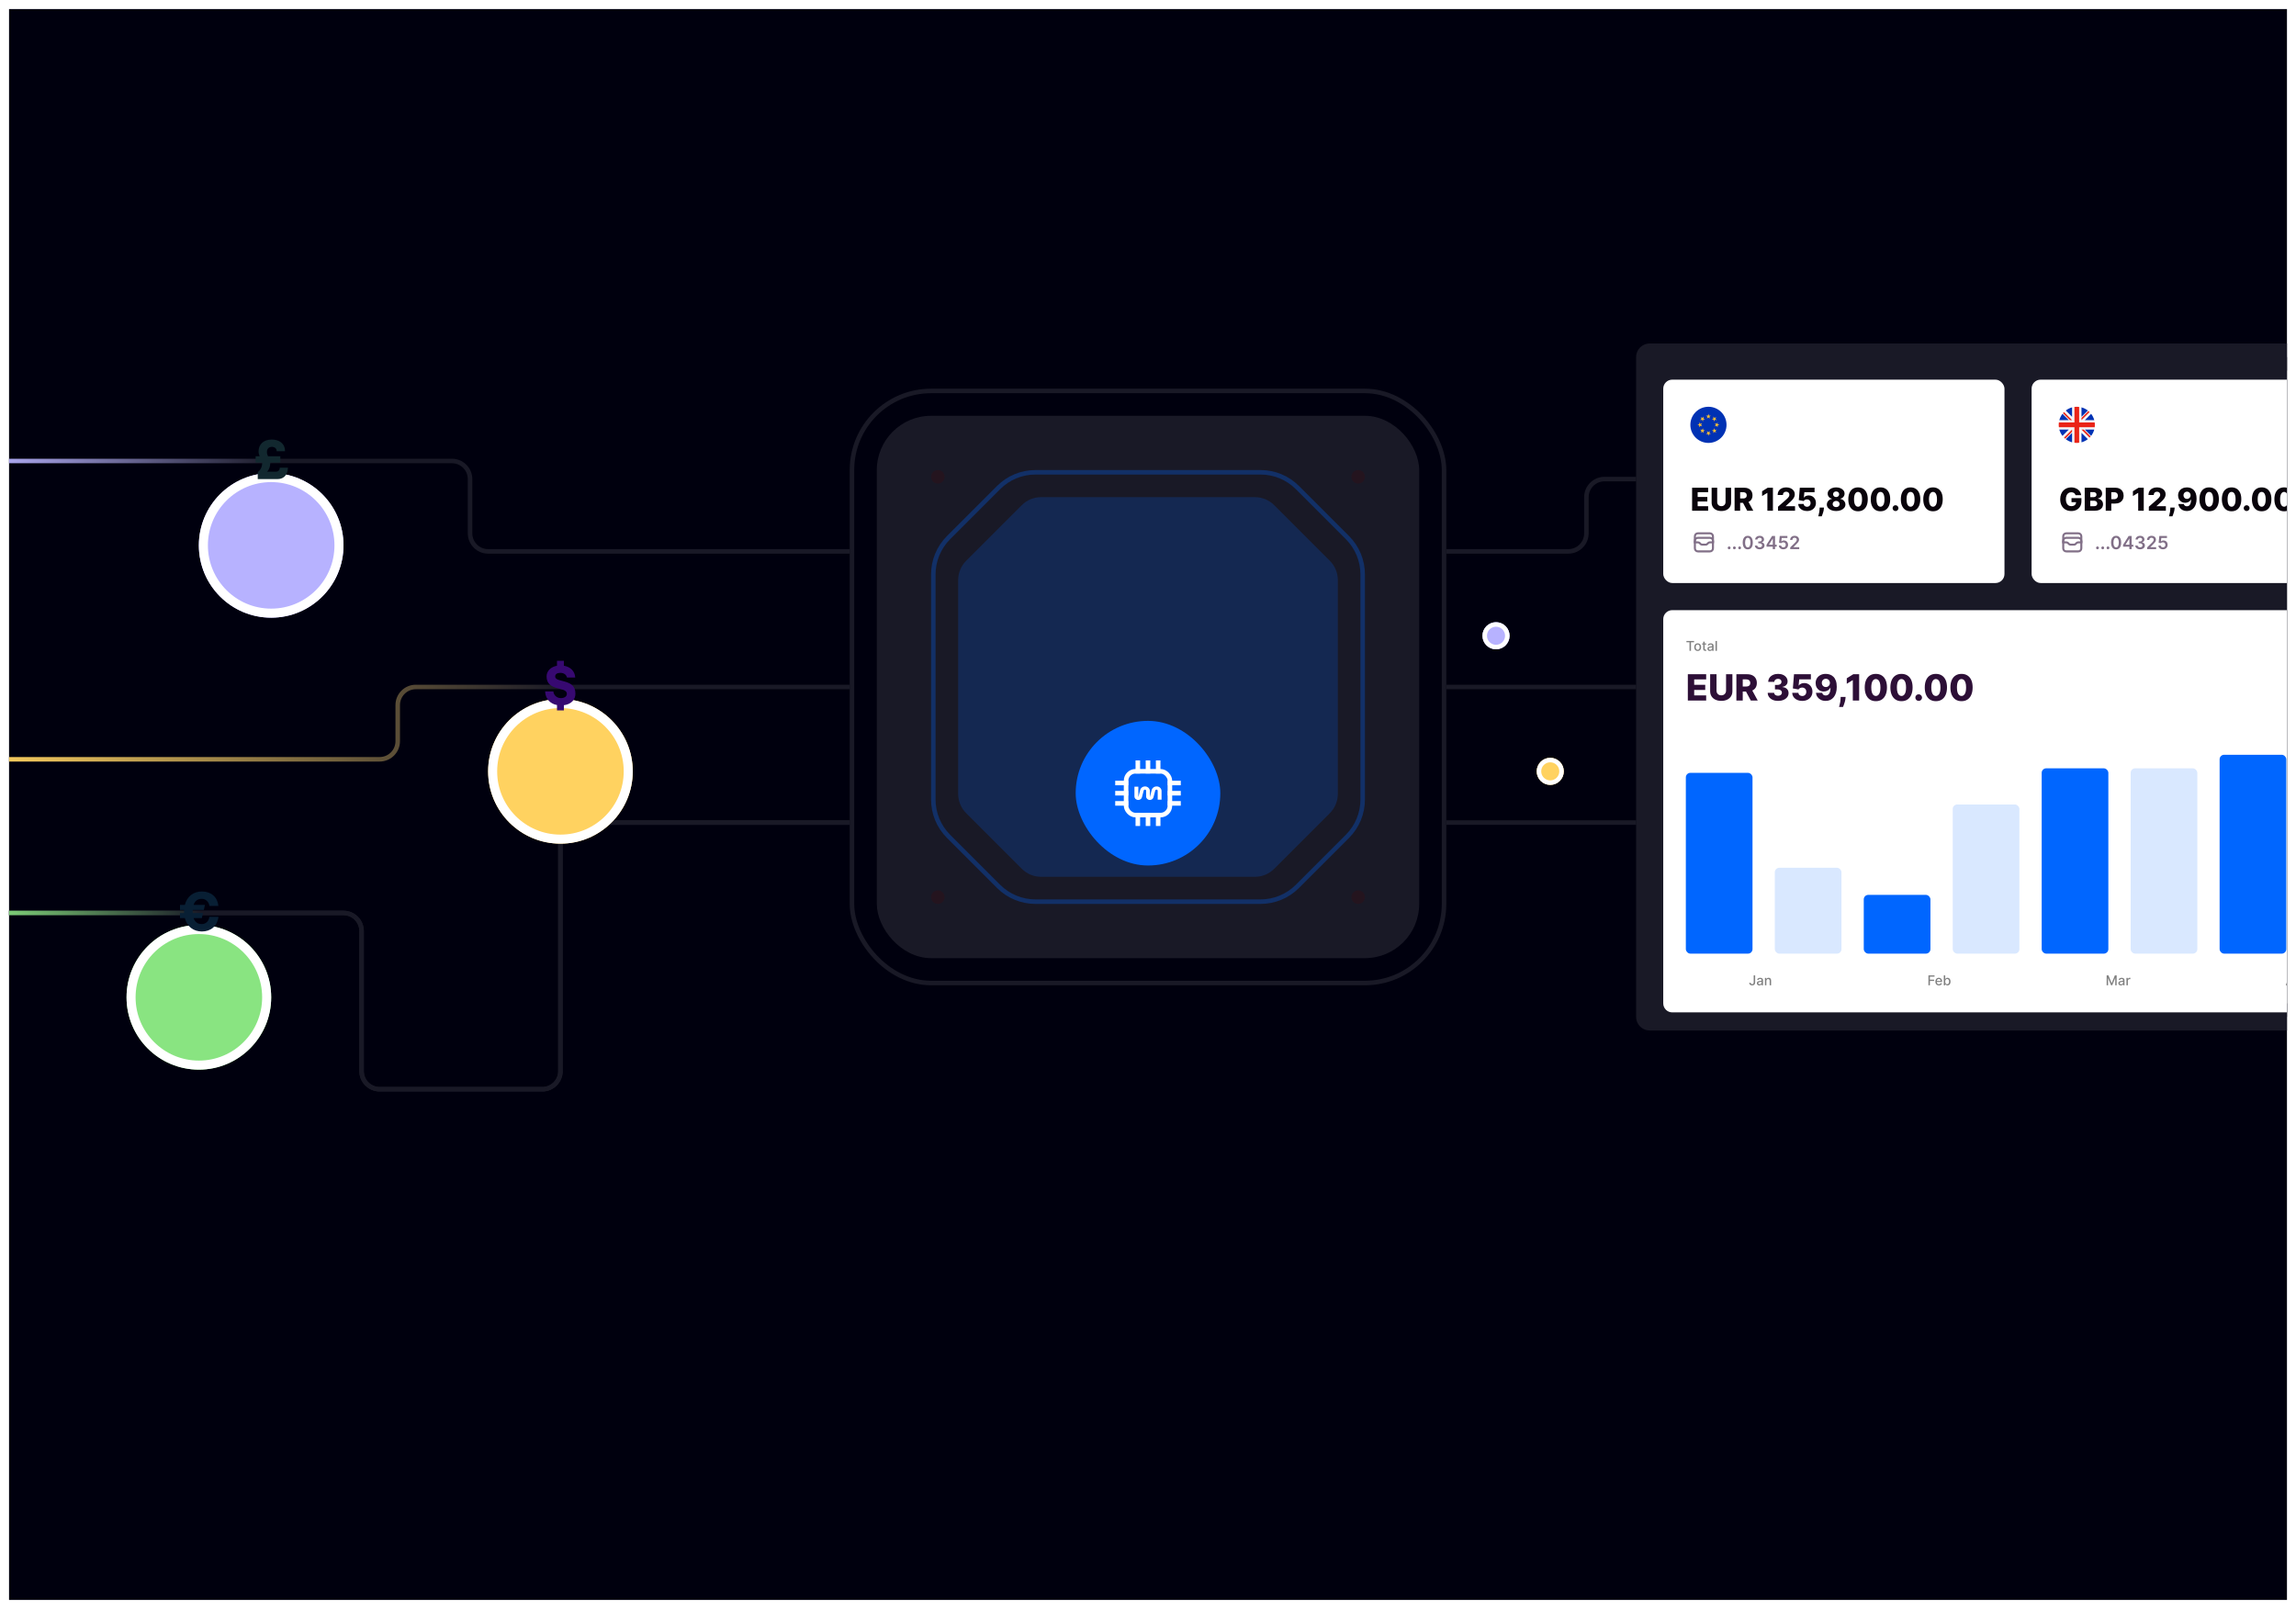 <svg width="508" height="356" viewBox="0 0 508 356" fill="none" xmlns="http://www.w3.org/2000/svg">
<g clip-path="url(#clip0_43594_7644)" filter="url(#filter0_d_43594_7644)">
<rect width="504" height="352" transform="translate(2 1)" fill="#00000E"/>
<g clip-path="url(#clip1_43594_7644)">
<path d="M188 181H128C125.791 181 124 182.791 124 185V236C124 238.209 122.209 240 120 240H84C81.791 240 80 238.209 80 236V205C80 202.791 78.209 201 76 201H-4" stroke="#191926"/>
<path d="M188 181H128C125.791 181 124 182.791 124 185V236C124 238.209 122.209 240 120 240H84C81.791 240 80 238.209 80 236V205C80 202.791 78.209 201 76 201H-4" stroke="url(#paint0_linear_43594_7644)"/>
<path d="M188 151H92C89.791 151 88 152.791 88 155V163C88 165.209 86.209 167 84 167H-4" stroke="url(#paint1_linear_43594_7644)"/>
<rect x="194" y="91" width="120" height="120" rx="12" fill="#191926"/>
<rect x="188.5" y="85.5" width="131" height="131" rx="17.5" stroke="#191926"/>
<path opacity="0.3" d="M287.043 106.868L298.132 117.957C300.288 120.113 301.5 123.038 301.5 126.088L301.5 175.912C301.5 178.962 300.288 181.887 298.132 184.043L287.043 195.132C284.887 197.288 281.962 198.5 278.912 198.5L229.088 198.5C226.038 198.5 223.113 197.288 220.957 195.132L209.868 184.043C207.712 181.887 206.5 178.962 206.5 175.912L206.5 126.088C206.5 123.038 207.712 120.113 209.868 117.957L220.957 106.868C223.113 104.712 226.038 103.5 229.088 103.5L278.912 103.5C281.962 103.5 284.887 104.712 287.043 106.868Z" stroke="#0066FF"/>
<path opacity="0.2" d="M277.662 109C279.253 109 280.779 109.632 281.904 110.757L294.243 123.096C295.368 124.221 296 125.747 296 127.338L296 174.662C296 176.253 295.368 177.779 294.243 178.904L281.904 191.243C280.779 192.368 279.253 193 277.662 193L230.338 193C228.747 193 227.221 192.368 226.096 191.243L213.757 178.904C212.632 177.779 212 176.253 212 174.662L212 127.338C212 125.747 212.632 124.221 213.757 123.096L226.096 110.757C227.221 109.632 228.747 109 230.338 109L277.662 109Z" fill="#0066FF"/>
<g filter="url(#filter1_ddd_43594_7644)">
<rect x="238" y="135" width="32" height="32" rx="16" fill="#0066FF"/>
<path d="M260.751 148.75H258.876" stroke="white" stroke-width="1.012" stroke-linecap="square"/>
<path d="M260.751 151H258.876" stroke="white" stroke-width="1.012" stroke-linecap="square"/>
<path d="M260.751 153.25H258.876" stroke="white" stroke-width="1.012" stroke-linecap="square"/>
<path d="M249.125 148.75H247.25" stroke="white" stroke-width="1.012" stroke-linecap="square"/>
<path d="M249.125 151H247.25" stroke="white" stroke-width="1.012" stroke-linecap="square"/>
<path d="M249.125 153.25H247.25" stroke="white" stroke-width="1.012" stroke-linecap="square"/>
<path d="M251.75 144.25V146.125" stroke="white" stroke-width="1.012" stroke-linecap="square"/>
<path d="M254 144.25V146.125" stroke="white" stroke-width="1.012" stroke-linecap="square"/>
<path d="M256.25 144.25V146.125" stroke="white" stroke-width="1.012" stroke-linecap="square"/>
<path d="M251.75 155.874V157.749" stroke="white" stroke-width="1.012" stroke-linecap="square"/>
<path d="M254 155.874V157.749" stroke="white" stroke-width="1.012" stroke-linecap="square"/>
<path d="M256.25 155.874V157.749" stroke="white" stroke-width="1.012" stroke-linecap="square"/>
<rect x="249.154" y="146.154" width="9.692" height="9.692" rx="2.077" stroke="white" stroke-width="1.012" stroke-linecap="round"/>
<path d="M255.882 149.5H255.914C256.514 149.5 257 149.954 257 150.513V152.438H256.145V150.461C256.145 150.322 256.024 150.209 255.875 150.209H255.867C255.741 150.209 255.633 150.289 255.603 150.402L255.21 151.913C255.12 152.257 254.79 152.5 254.41 152.5C253.954 152.5 253.584 152.156 253.584 151.731V150.461C253.584 150.321 253.463 150.209 253.314 150.209C253.19 150.209 253.081 150.288 253.052 150.401L252.662 151.9C252.57 152.252 252.232 152.5 251.844 152.5C251.378 152.501 251 152.148 251 151.714V149.559H251.863V151.851H251.871L252.271 150.293C252.381 149.83 252.821 149.5 253.33 149.5C253.929 149.5 254.415 149.953 254.415 150.512V151.851H254.422L254.822 150.294C254.932 149.83 255.373 149.5 255.882 149.5Z" fill="white"/>
</g>
<circle opacity="0.2" cx="300.5" cy="104.5" r="1.5" fill="#540000"/>
<circle opacity="0.2" cx="300.5" cy="197.5" r="1.5" fill="#540000"/>
<circle opacity="0.2" cx="207.5" cy="104.5" r="1.5" fill="#540000"/>
<circle opacity="0.2" cx="207.5" cy="197.5" r="1.5" fill="#540000"/>
<path d="M188 121H108C105.791 121 104 119.209 104 117V105C104 102.791 102.209 101 100 101H-4" stroke="url(#paint2_linear_43594_7644)"/>
<g filter="url(#filter2_dddd_43594_7644)">
<circle cx="60" cy="101" r="16" fill="#B7B2FF"/>
<circle cx="60" cy="101" r="15" stroke="white" stroke-width="2"/>
</g>
<path d="M57.028 103.476C57.616 103.008 58 102.324 58 101.484C58 101.436 58 101.4 57.988 101.352H56.56V99.948H57.448C57.316 99.624 57.208 99.276 57.208 98.892C57.208 97.284 58.348 96.252 60.136 96.252C61.708 96.252 63.076 97.08 63.052 98.832H61.216C61.228 98.244 60.772 97.872 60.16 97.872C59.512 97.872 59.056 98.292 59.056 98.976C59.056 99.348 59.164 99.66 59.296 99.948H62.02V101.352H59.8V101.484C59.8 102.18 59.524 102.96 59.08 103.368H60.976C61.588 103.368 61.9 103.02 61.9 102.48H63.712C63.64 104.448 62.416 105 61.444 105H57.028V103.476Z" fill="#12282F"/>
<g filter="url(#filter3_dddd_43594_7644)">
<circle cx="44" cy="201" r="16" fill="#89E481"/>
<circle cx="44" cy="201" r="15" stroke="white" stroke-width="2"/>
</g>
<path d="M44.665 205.096C42.793 205.096 41.377 204.004 40.897 202.132H39.829V201.028H40.741C40.729 200.908 40.729 200.788 40.729 200.668C40.729 200.56 40.729 200.44 40.741 200.332H39.829V199.216H40.897C41.377 197.344 42.793 196.252 44.665 196.252C46.645 196.252 48.121 197.404 48.313 199.456H46.345C46.213 198.532 45.505 197.872 44.653 197.872C43.753 197.872 43.129 198.328 42.829 199.216H45.349L45.097 200.332H42.637C42.625 200.44 42.625 200.548 42.625 200.668C42.625 200.788 42.625 200.908 42.637 201.028H44.917L44.665 202.132H42.829C43.129 203.02 43.753 203.464 44.653 203.464C45.529 203.464 46.225 202.816 46.321 201.856H48.337C48.049 204.052 46.513 205.096 44.665 205.096Z" fill="#081F34"/>
<g filter="url(#filter4_dddd_43594_7644)">
<circle cx="124" cy="151" r="16" fill="#FFD260"/>
<circle cx="124" cy="151" r="15" stroke="white" stroke-width="2"/>
</g>
<path d="M123.237 156.188V155C121.701 154.712 120.681 153.596 120.609 151.988H122.433C122.505 152.816 123.201 153.464 124.089 153.464C124.881 153.464 125.421 153.092 125.421 152.528C125.421 152.036 125.025 151.748 124.497 151.592L123.201 151.232C121.965 150.896 120.933 150.272 120.933 148.664C120.933 147.464 121.869 146.552 123.237 146.3V145.208H124.761V146.3C126.237 146.552 127.197 147.512 127.269 148.904H125.445C125.349 148.376 124.833 147.872 123.993 147.872C123.273 147.872 122.841 148.16 122.841 148.652C122.841 149.096 123.177 149.312 123.681 149.456L124.989 149.816C126.237 150.176 127.317 150.74 127.317 152.48C127.317 153.86 126.333 154.832 124.761 155.036V156.188H123.237Z" fill="#370971"/>
<rect x="365" y="78" width="326" height="146" fill="#191926"/>
<rect x="365" y="78" width="326" height="146" stroke="#191926" stroke-width="6" stroke-linejoin="round"/>
<g filter="url(#filter5_ddd_43594_7644)">
<rect x="368" y="81" width="75.5" height="45" rx="2" fill="white"/>
<g clip-path="url(#clip2_43594_7644)">
<path d="M378 95C380.209 95 382 93.209 382 91C382 88.791 380.209 87 378 87C375.791 87 374 88.791 374 91C374 93.209 375.791 95 378 95Z" fill="#0032B4"/>
<path d="M378 88.565L378.129 88.964H378.548L378.209 89.21L378.339 89.609L378 89.363L377.661 89.609L377.79 89.21L377.451 88.964H377.87L378 88.565Z" fill="#FFC232"/>
<path d="M376.278 89.279L376.651 89.469L376.948 89.173L376.882 89.587L377.256 89.777L376.842 89.842L376.776 90.256L376.586 89.883L376.172 89.948L376.468 89.652L376.278 89.279Z" fill="#FFC232"/>
<path d="M375.564 91L375.963 90.871V90.451L376.209 90.79L376.608 90.661L376.362 91L376.608 91.339L376.209 91.21L375.963 91.549V91.129L375.564 91Z" fill="#FFC232"/>
<path d="M376.278 92.722L376.468 92.348L376.172 92.052L376.586 92.118L376.776 91.744L376.842 92.158L377.256 92.224L376.882 92.414L376.948 92.828L376.651 92.531L376.278 92.722Z" fill="#FFC232"/>
<path d="M378 93.435L377.87 93.037H377.451L377.79 92.79L377.661 92.392L378 92.638L378.339 92.392L378.209 92.79L378.548 93.037H378.129L378 93.435Z" fill="#FFC232"/>
<path d="M379.722 92.722L379.348 92.531L379.052 92.828L379.118 92.414L378.744 92.224L379.158 92.158L379.224 91.744L379.414 92.118L379.828 92.052L379.531 92.348L379.722 92.722Z" fill="#FFC232"/>
<path d="M380.434 91L380.035 91.129V91.549L379.789 91.21L379.391 91.339L379.637 91L379.391 90.661L379.789 90.79L380.035 90.451V90.871L380.434 91Z" fill="#FFC232"/>
<path d="M379.722 89.279L379.531 89.652L379.828 89.948L379.414 89.883L379.224 90.256L379.158 89.842L378.744 89.777L379.118 89.587L379.052 89.173L379.348 89.469L379.722 89.279Z" fill="#FFC232"/>
</g>
<path d="M374.385 110V104.909H377.935V105.908H375.616V106.952H377.754V107.954H375.616V109.001H377.935V110H374.385ZM381.786 104.909H383.013V108.193C383.013 108.572 382.923 108.903 382.743 109.185C382.562 109.465 382.31 109.682 381.987 109.836C381.664 109.988 381.288 110.065 380.861 110.065C380.428 110.065 380.05 109.988 379.727 109.836C379.404 109.682 379.153 109.465 378.974 109.185C378.795 108.903 378.706 108.572 378.706 108.193V104.909H379.936V108.086C379.936 108.262 379.974 108.418 380.05 108.556C380.128 108.693 380.237 108.801 380.376 108.879C380.515 108.957 380.677 108.996 380.861 108.996C381.045 108.996 381.205 108.957 381.343 108.879C381.482 108.801 381.591 108.693 381.669 108.556C381.747 108.418 381.786 108.262 381.786 108.086V104.909ZM383.785 110V104.909H385.888C386.269 104.909 386.598 104.978 386.875 105.115C387.153 105.251 387.368 105.447 387.518 105.702C387.669 105.956 387.745 106.256 387.745 106.604C387.745 106.957 387.668 107.257 387.513 107.504C387.359 107.75 387.141 107.937 386.857 108.066C386.574 108.194 386.238 108.257 385.85 108.257H384.521V107.288H385.622C385.807 107.288 385.962 107.264 386.087 107.216C386.213 107.166 386.308 107.092 386.372 106.992C386.437 106.891 386.469 106.762 386.469 106.604C386.469 106.447 386.437 106.317 386.372 106.214C386.308 106.11 386.213 106.032 386.087 105.98C385.961 105.927 385.806 105.901 385.622 105.901H385.015V110H383.785ZM386.651 107.673L387.919 110H386.576L385.333 107.673H386.651ZM392.267 104.909V110H391.04V106.058H391.01L389.871 106.754V105.69L391.127 104.909H392.267ZM393.393 110V109.115L395.25 107.489C395.389 107.363 395.508 107.248 395.605 107.144C395.703 107.038 395.778 106.932 395.829 106.826C395.88 106.718 395.906 106.601 395.906 106.475C395.906 106.334 395.875 106.214 395.814 106.115C395.753 106.014 395.668 105.936 395.561 105.881C395.453 105.826 395.329 105.799 395.19 105.799C395.049 105.799 394.926 105.828 394.82 105.886C394.714 105.942 394.631 106.024 394.571 106.132C394.513 106.24 394.484 106.371 394.484 106.525H393.318C393.318 106.179 393.396 105.879 393.552 105.627C393.708 105.376 393.927 105.182 394.208 105.046C394.492 104.908 394.821 104.839 395.195 104.839C395.581 104.839 395.917 104.904 396.202 105.033C396.487 105.163 396.707 105.343 396.863 105.575C397.021 105.806 397.099 106.073 397.099 106.378C397.099 106.572 397.06 106.764 396.982 106.955C396.905 107.145 396.765 107.356 396.562 107.586C396.362 107.817 396.077 108.093 395.707 108.414L395.098 108.976V109.008H397.161V110H393.393ZM399.806 110.07C399.434 110.07 399.105 110.002 398.816 109.868C398.528 109.734 398.3 109.549 398.133 109.314C397.967 109.079 397.881 108.808 397.874 108.504H399.067C399.077 108.691 399.154 108.842 399.296 108.956C399.439 109.069 399.608 109.125 399.806 109.125C399.96 109.125 400.097 109.091 400.216 109.023C400.335 108.955 400.429 108.86 400.497 108.737C400.565 108.613 400.598 108.47 400.596 108.31C400.598 108.146 400.564 108.002 400.494 107.88C400.426 107.757 400.332 107.662 400.211 107.594C400.092 107.524 399.954 107.489 399.798 107.489C399.651 107.488 399.511 107.52 399.378 107.586C399.247 107.653 399.148 107.743 399.08 107.857L397.994 107.653L398.215 104.909H401.481V105.901H399.226L399.11 107.102H399.139C399.224 106.961 399.36 106.845 399.547 106.754C399.736 106.661 399.951 106.614 400.191 106.614C400.496 106.614 400.768 106.686 401.006 106.828C401.247 106.969 401.436 107.165 401.573 107.415C401.712 107.665 401.782 107.952 401.782 108.275C401.782 108.625 401.699 108.934 401.533 109.205C401.369 109.475 401.139 109.687 400.842 109.841C400.547 109.993 400.202 110.07 399.806 110.07ZM403.557 109.304L403.535 109.58C403.515 109.809 403.474 110.031 403.413 110.249C403.354 110.467 403.29 110.664 403.222 110.838C403.154 111.012 403.1 111.147 403.06 111.243H402.295C402.321 111.147 402.357 111.012 402.401 110.838C402.448 110.664 402.491 110.467 402.531 110.249C402.57 110.03 402.593 109.808 402.598 109.582L402.603 109.304H403.557ZM406.251 110.07C405.855 110.07 405.501 110.007 405.189 109.881C404.879 109.753 404.636 109.581 404.458 109.364C404.283 109.145 404.195 108.898 404.195 108.623C404.195 108.412 404.246 108.219 404.347 108.044C404.448 107.868 404.584 107.722 404.757 107.606C404.931 107.489 405.125 107.413 405.338 107.38V107.34C405.058 107.289 404.829 107.159 404.65 106.95C404.473 106.741 404.384 106.497 404.384 106.217C404.384 105.951 404.464 105.715 404.625 105.508C404.787 105.301 405.009 105.138 405.289 105.018C405.57 104.899 405.891 104.839 406.251 104.839C406.61 104.839 406.93 104.899 407.21 105.018C407.492 105.138 407.713 105.301 407.874 105.508C408.036 105.715 408.118 105.951 408.118 106.217C408.118 106.498 408.027 106.744 407.847 106.952C407.668 107.16 407.44 107.289 407.163 107.34V107.38C407.375 107.413 407.567 107.489 407.74 107.606C407.914 107.722 408.051 107.868 408.152 108.044C408.255 108.219 408.306 108.412 408.306 108.623C408.306 108.898 408.218 109.145 408.04 109.364C407.863 109.581 407.62 109.753 407.31 109.881C407.001 110.007 406.648 110.07 406.251 110.07ZM406.251 109.197C406.402 109.197 406.534 109.169 406.648 109.113C406.763 109.055 406.852 108.974 406.917 108.871C406.983 108.769 407.016 108.653 407.016 108.523C407.016 108.391 406.983 108.273 406.917 108.17C406.851 108.068 406.759 107.987 406.643 107.929C406.529 107.87 406.398 107.84 406.251 107.84C406.105 107.84 405.974 107.87 405.858 107.929C405.742 107.987 405.651 108.068 405.585 108.17C405.518 108.273 405.485 108.391 405.485 108.523C405.485 108.653 405.517 108.769 405.582 108.871C405.648 108.973 405.739 109.052 405.853 109.11C405.969 109.168 406.102 109.197 406.251 109.197ZM406.251 106.972C406.38 106.972 406.494 106.946 406.594 106.893C406.695 106.84 406.774 106.766 406.83 106.672C406.888 106.577 406.917 106.47 406.917 106.351C406.917 106.232 406.888 106.126 406.83 106.035C406.774 105.944 406.696 105.873 406.596 105.821C406.497 105.768 406.382 105.742 406.251 105.742C406.121 105.742 406.006 105.768 405.905 105.821C405.804 105.873 405.725 105.944 405.669 106.035C405.613 106.126 405.585 106.232 405.585 106.351C405.585 106.47 405.613 106.577 405.669 106.672C405.727 106.764 405.807 106.838 405.908 106.893C406.009 106.946 406.123 106.972 406.251 106.972ZM411.098 110.124C410.654 110.124 410.271 110.019 409.95 109.809C409.628 109.596 409.38 109.292 409.206 108.896C409.032 108.499 408.946 108.02 408.948 107.462C408.949 106.904 409.036 106.43 409.209 106.04C409.383 105.649 409.63 105.352 409.95 105.148C410.271 104.942 410.654 104.839 411.098 104.839C411.542 104.839 411.925 104.942 412.246 105.148C412.57 105.352 412.818 105.649 412.992 106.04C413.166 106.431 413.252 106.905 413.251 107.462C413.251 108.022 413.164 108.501 412.99 108.899C412.816 109.297 412.568 109.601 412.246 109.811C411.927 110.02 411.544 110.124 411.098 110.124ZM411.098 109.118C411.363 109.118 411.578 108.982 411.742 108.712C411.906 108.441 411.987 108.024 411.985 107.462C411.985 107.094 411.948 106.791 411.874 106.552C411.799 106.312 411.695 106.133 411.563 106.015C411.43 105.898 411.275 105.839 411.098 105.839C410.835 105.839 410.622 105.972 410.459 106.239C410.297 106.504 410.215 106.912 410.213 107.462C410.211 107.835 410.247 108.144 410.32 108.389C410.395 108.634 410.499 108.818 410.633 108.939C410.767 109.058 410.922 109.118 411.098 109.118ZM416.061 110.124C415.617 110.124 415.234 110.019 414.912 109.809C414.591 109.596 414.343 109.292 414.169 108.896C413.995 108.499 413.909 108.02 413.911 107.462C413.912 106.904 413.999 106.43 414.172 106.04C414.346 105.649 414.593 105.352 414.912 105.148C415.234 104.942 415.617 104.839 416.061 104.839C416.505 104.839 416.888 104.942 417.209 105.148C417.532 105.352 417.781 105.649 417.955 106.04C418.129 106.431 418.215 106.905 418.214 107.462C418.214 108.022 418.127 108.501 417.953 108.899C417.779 109.297 417.531 109.601 417.209 109.811C416.89 110.02 416.507 110.124 416.061 110.124ZM416.061 109.118C416.326 109.118 416.541 108.982 416.705 108.712C416.869 108.441 416.95 108.024 416.948 107.462C416.948 107.094 416.911 106.791 416.836 106.552C416.762 106.312 416.658 106.133 416.526 106.015C416.393 105.898 416.238 105.839 416.061 105.839C415.797 105.839 415.584 105.972 415.422 106.239C415.26 106.504 415.178 106.912 415.176 107.462C415.174 107.835 415.21 108.144 415.283 108.389C415.357 108.634 415.462 108.818 415.596 108.939C415.73 109.058 415.885 109.118 416.061 109.118ZM419.393 110.072C419.214 110.072 419.061 110.009 418.933 109.883C418.807 109.757 418.745 109.605 418.747 109.426C418.745 109.25 418.807 109.1 418.933 108.976C419.061 108.85 419.214 108.787 419.393 108.787C419.562 108.787 419.711 108.85 419.841 108.976C419.971 109.1 420.038 109.25 420.039 109.426C420.038 109.545 420.006 109.654 419.945 109.751C419.885 109.849 419.807 109.927 419.709 109.985C419.613 110.043 419.507 110.072 419.393 110.072ZM422.719 110.124C422.275 110.124 421.892 110.019 421.571 109.809C421.249 109.596 421.001 109.292 420.827 108.896C420.653 108.499 420.567 108.02 420.569 107.462C420.571 106.904 420.658 106.43 420.83 106.04C421.004 105.649 421.251 105.352 421.571 105.148C421.892 104.942 422.275 104.839 422.719 104.839C423.163 104.839 423.546 104.942 423.868 105.148C424.191 105.352 424.439 105.649 424.613 106.04C424.787 106.431 424.873 106.905 424.872 107.462C424.872 108.022 424.785 108.501 424.611 108.899C424.437 109.297 424.189 109.601 423.868 109.811C423.548 110.02 423.165 110.124 422.719 110.124ZM422.719 109.118C422.984 109.118 423.199 108.982 423.363 108.712C423.527 108.441 423.608 108.024 423.607 107.462C423.607 107.094 423.569 106.791 423.495 106.552C423.42 106.312 423.317 106.133 423.184 106.015C423.051 105.898 422.896 105.839 422.719 105.839C422.456 105.839 422.243 105.972 422.08 106.239C421.918 106.504 421.836 106.912 421.834 107.462C421.833 107.835 421.868 108.144 421.941 108.389C422.016 108.634 422.12 108.818 422.254 108.939C422.388 109.058 422.543 109.118 422.719 109.118ZM427.682 110.124C427.238 110.124 426.855 110.019 426.534 109.809C426.212 109.596 425.964 109.292 425.79 108.896C425.616 108.499 425.53 108.02 425.532 107.462C425.533 106.904 425.62 106.43 425.793 106.04C425.967 105.649 426.214 105.352 426.534 105.148C426.855 104.942 427.238 104.839 427.682 104.839C428.126 104.839 428.509 104.942 428.83 105.148C429.154 105.352 429.402 105.649 429.576 106.04C429.75 106.431 429.836 106.905 429.835 107.462C429.835 108.022 429.748 108.501 429.574 108.899C429.4 109.297 429.152 109.601 428.83 109.811C428.511 110.02 428.128 110.124 427.682 110.124ZM427.682 109.118C427.947 109.118 428.162 108.982 428.326 108.712C428.49 108.441 428.571 108.024 428.569 107.462C428.569 107.094 428.532 106.791 428.458 106.552C428.383 106.312 428.279 106.133 428.147 106.015C428.014 105.898 427.859 105.839 427.682 105.839C427.419 105.839 427.206 105.972 427.043 106.239C426.881 106.504 426.799 106.912 426.797 107.462C426.795 107.835 426.831 108.144 426.904 108.389C426.979 108.634 427.083 108.818 427.217 108.939C427.351 109.058 427.506 109.118 427.682 109.118Z" fill="#09030B"/>
<g opacity="0.6">
<g clip-path="url(#clip3_43594_7644)">
<path d="M375 117H375.667C375.75 117 375.832 117.017 375.907 117.049C375.982 117.082 376.048 117.129 376.1 117.188L376.245 117.35C376.286 117.397 376.339 117.435 376.399 117.461C376.459 117.487 376.525 117.5 376.592 117.5H377.408C377.475 117.5 377.541 117.487 377.601 117.461C377.661 117.435 377.714 117.397 377.755 117.35L377.9 117.188C377.952 117.129 378.018 117.082 378.093 117.049C378.168 117.017 378.25 117 378.333 117H379" stroke="#2D0F37" stroke-width="0.45" stroke-linecap="square"/>
<path d="M379 116.75V116.643C379 116.472 378.93 116.309 378.805 116.188C378.68 116.068 378.51 116 378.333 116H375.667C375.49 116 375.32 116.068 375.195 116.188C375.07 116.309 375 116.472 375 116.643V116.75" stroke="#2D0F37" stroke-width="0.45" stroke-linecap="square"/>
<path d="M378.333 115H375.667C375.298 115 375 115.298 375 115.667V118.333C375 118.702 375.298 119 375.667 119H378.333C378.702 119 379 118.702 379 118.333V115.667C379 115.298 378.702 115 378.333 115Z" stroke="#2D0F37" stroke-width="0.45" stroke-linecap="square"/>
</g>
<path d="M382.581 118.531C382.495 118.531 382.421 118.501 382.359 118.44C382.298 118.38 382.268 118.306 382.268 118.219C382.268 118.134 382.298 118.061 382.359 118C382.421 117.939 382.495 117.909 382.581 117.909C382.664 117.909 382.737 117.939 382.798 118C382.861 118.061 382.893 118.134 382.893 118.219C382.893 118.277 382.877 118.329 382.848 118.376C382.82 118.424 382.782 118.462 382.734 118.49C382.688 118.518 382.637 118.531 382.581 118.531ZM383.741 118.531C383.655 118.531 383.581 118.501 383.52 118.44C383.458 118.38 383.428 118.306 383.429 118.219C383.428 118.134 383.458 118.061 383.52 118C383.581 117.939 383.655 117.909 383.741 117.909C383.824 117.909 383.897 117.939 383.958 118C384.021 118.061 384.053 118.134 384.054 118.219C384.053 118.277 384.038 118.329 384.008 118.376C383.98 118.424 383.942 118.462 383.895 118.49C383.848 118.518 383.797 118.531 383.741 118.531ZM384.901 118.531C384.815 118.531 384.741 118.501 384.68 118.44C384.618 118.38 384.588 118.306 384.589 118.219C384.588 118.134 384.618 118.061 384.68 118C384.741 117.939 384.815 117.909 384.901 117.909C384.985 117.909 385.057 117.939 385.119 118C385.181 118.061 385.213 118.134 385.214 118.219C385.213 118.277 385.198 118.329 385.168 118.376C385.14 118.424 385.102 118.462 385.055 118.49C385.008 118.518 384.957 118.531 384.901 118.531ZM386.701 118.555C386.467 118.555 386.266 118.496 386.099 118.378C385.932 118.259 385.804 118.087 385.714 117.862C385.625 117.637 385.58 117.366 385.58 117.048C385.581 116.731 385.626 116.461 385.715 116.239C385.805 116.015 385.933 115.845 386.1 115.727C386.268 115.61 386.468 115.551 386.701 115.551C386.934 115.551 387.134 115.61 387.302 115.727C387.469 115.845 387.598 116.015 387.687 116.239C387.777 116.462 387.822 116.732 387.822 117.048C387.822 117.366 387.777 117.638 387.687 117.864C387.598 118.088 387.469 118.259 387.302 118.378C387.135 118.496 386.935 118.555 386.701 118.555ZM386.701 118.111C386.883 118.111 387.026 118.021 387.131 117.842C387.237 117.662 387.29 117.398 387.29 117.048C387.29 116.817 387.266 116.623 387.218 116.466C387.17 116.309 387.102 116.19 387.013 116.111C386.925 116.03 386.821 115.99 386.701 115.99C386.52 115.99 386.377 116.08 386.272 116.26C386.167 116.439 386.114 116.702 386.113 117.048C386.112 117.28 386.135 117.475 386.183 117.634C386.231 117.792 386.299 117.911 386.387 117.991C386.475 118.071 386.58 118.111 386.701 118.111ZM389.338 118.54C389.133 118.54 388.951 118.505 388.792 118.435C388.634 118.365 388.509 118.267 388.417 118.142C388.325 118.017 388.277 117.873 388.271 117.709H388.805C388.81 117.787 388.836 117.856 388.883 117.915C388.931 117.973 388.993 118.018 389.072 118.05C389.151 118.082 389.239 118.098 389.336 118.098C389.44 118.098 389.533 118.08 389.613 118.044C389.694 118.007 389.757 117.956 389.802 117.891C389.848 117.825 389.87 117.75 389.869 117.665C389.87 117.577 389.847 117.499 389.801 117.432C389.754 117.365 389.687 117.312 389.599 117.274C389.512 117.236 389.407 117.217 389.284 117.217H389.027V116.811H389.284C389.385 116.811 389.474 116.794 389.549 116.759C389.626 116.723 389.686 116.674 389.73 116.611C389.773 116.546 389.795 116.472 389.794 116.388C389.795 116.305 389.776 116.234 389.738 116.173C389.701 116.112 389.649 116.064 389.581 116.03C389.513 115.996 389.434 115.979 389.343 115.979C389.254 115.979 389.172 115.995 389.096 116.027C389.02 116.059 388.959 116.105 388.913 116.165C388.867 116.223 388.842 116.294 388.839 116.375H388.332C388.336 116.212 388.383 116.069 388.473 115.946C388.564 115.822 388.685 115.725 388.836 115.656C388.988 115.586 389.158 115.551 389.346 115.551C389.54 115.551 389.709 115.588 389.852 115.661C389.996 115.732 390.107 115.83 390.186 115.952C390.264 116.074 390.304 116.209 390.304 116.357C390.305 116.52 390.256 116.658 390.159 116.768C390.062 116.879 389.935 116.952 389.778 116.986V117.009C389.983 117.037 390.139 117.113 390.248 117.236C390.358 117.358 390.413 117.51 390.412 117.692C390.412 117.855 390.365 118 390.272 118.129C390.181 118.257 390.054 118.357 389.892 118.43C389.731 118.503 389.546 118.54 389.338 118.54ZM390.847 117.96V117.541L392.081 115.591H392.43V116.188H392.217L391.386 117.504V117.527H393.109V117.96H390.847ZM392.234 118.5V117.832L392.24 117.645V115.591H392.737V118.5H392.234ZM394.575 118.54C394.385 118.54 394.216 118.504 394.066 118.433C393.916 118.361 393.798 118.263 393.71 118.138C393.622 118.013 393.576 117.87 393.57 117.709H394.082C394.091 117.828 394.143 117.926 394.237 118.001C394.33 118.076 394.443 118.114 394.575 118.114C394.678 118.114 394.77 118.09 394.85 118.043C394.931 117.995 394.994 117.929 395.04 117.845C395.087 117.761 395.11 117.665 395.109 117.557C395.11 117.447 395.086 117.349 395.039 117.264C394.992 117.179 394.927 117.112 394.844 117.064C394.762 117.015 394.667 116.99 394.56 116.99C394.473 116.989 394.388 117.005 394.303 117.038C394.219 117.071 394.152 117.115 394.103 117.169L393.627 117.091L393.779 115.591H395.467V116.031H394.215L394.131 116.803H394.148C394.202 116.739 394.279 116.687 394.377 116.645C394.476 116.602 394.584 116.581 394.701 116.581C394.877 116.581 395.034 116.623 395.173 116.706C395.311 116.788 395.42 116.902 395.499 117.047C395.579 117.192 395.619 117.357 395.619 117.544C395.619 117.736 395.574 117.908 395.485 118.058C395.397 118.208 395.274 118.326 395.117 118.412C394.961 118.497 394.78 118.54 394.575 118.54ZM396.094 118.5V118.119L397.104 117.129C397.201 117.032 397.281 116.945 397.346 116.869C397.41 116.794 397.459 116.72 397.491 116.649C397.523 116.578 397.539 116.502 397.539 116.422C397.539 116.33 397.518 116.251 397.477 116.186C397.435 116.12 397.378 116.069 397.305 116.033C397.232 115.997 397.149 115.979 397.056 115.979C396.96 115.979 396.877 115.999 396.805 116.038C396.733 116.077 396.677 116.133 396.637 116.205C396.598 116.277 396.579 116.362 396.579 116.462H396.077C396.077 116.277 396.12 116.116 396.204 115.98C396.288 115.844 396.404 115.738 396.552 115.663C396.701 115.589 396.871 115.551 397.063 115.551C397.258 115.551 397.43 115.588 397.577 115.661C397.725 115.733 397.84 115.833 397.921 115.96C398.004 116.087 398.045 116.232 398.045 116.395C398.045 116.504 398.024 116.611 397.982 116.716C397.941 116.821 397.867 116.937 397.762 117.065C397.658 117.193 397.512 117.348 397.323 117.53L396.822 118.04V118.06H398.089V118.5H396.094Z" fill="#2D0F37"/>
</g>
</g>
<g filter="url(#filter6_ddd_43594_7644)">
<rect x="449.5" y="81" width="75.5" height="45" rx="2" fill="white"/>
<g clip-path="url(#clip4_43594_7644)">
<path d="M459.5 95C461.709 95 463.5 93.209 463.5 91C463.5 88.791 461.709 87 459.5 87C457.291 87 455.5 88.791 455.5 91C455.5 93.209 457.291 95 459.5 95Z" fill="#F5F5F6"/>
<path d="M456.328 88.565C456.014 88.974 455.777 89.445 455.639 89.957H457.72L456.328 88.565Z" fill="#0032B4"/>
<path d="M463.362 89.957C463.224 89.445 462.987 88.974 462.673 88.565L461.281 89.957H463.362Z" fill="#0032B4"/>
<path d="M455.639 92.043C455.777 92.555 456.014 93.026 456.328 93.435L457.72 92.043H455.639Z" fill="#0032B4"/>
<path d="M461.935 87.827C461.526 87.513 461.055 87.276 460.543 87.138V89.219L461.935 87.827Z" fill="#0032B4"/>
<path d="M457.064 94.173C457.473 94.487 457.944 94.724 458.456 94.862V92.781L457.064 94.173Z" fill="#0032B4"/>
<path d="M458.456 87.138C457.944 87.276 457.473 87.513 457.064 87.827L458.456 89.219V87.138Z" fill="#0032B4"/>
<path d="M460.543 94.862C461.055 94.724 461.526 94.487 461.935 94.173L460.543 92.781V94.862Z" fill="#0032B4"/>
<path d="M461.281 92.043L462.673 93.435C462.987 93.026 463.224 92.555 463.362 92.043H461.281Z" fill="#0032B4"/>
<path d="M463.466 90.478H460.022H460.022V87.034C459.851 87.012 459.677 87 459.5 87C459.323 87 459.149 87.012 458.978 87.034V90.478V90.478H455.534C455.512 90.649 455.5 90.823 455.5 91C455.5 91.177 455.512 91.351 455.534 91.522H458.978H458.978V94.966C459.149 94.988 459.323 95 459.5 95C459.677 95 459.851 94.988 460.022 94.966V91.522V91.522H463.466C463.488 91.351 463.5 91.177 463.5 91C463.5 90.823 463.488 90.649 463.466 90.478V90.478Z" fill="#EA2417"/>
<path d="M460.543 92.043L462.328 93.828C462.41 93.746 462.488 93.661 462.563 93.572L461.035 92.043H460.543V92.043Z" fill="#EA2417"/>
<path d="M458.457 92.043H458.457L456.672 93.828C456.754 93.91 456.84 93.989 456.929 94.064L458.457 92.535V92.043Z" fill="#EA2417"/>
<path d="M458.456 89.957V89.957L456.671 88.172C456.589 88.254 456.51 88.34 456.436 88.428L457.964 89.957H458.456V89.957Z" fill="#EA2417"/>
<path d="M460.543 89.957L462.328 88.172C462.246 88.09 462.16 88.011 462.071 87.936L460.543 89.465V89.957Z" fill="#EA2417"/>
</g>
<path d="M459.226 106.572C459.198 106.468 459.157 106.376 459.102 106.296C459.047 106.215 458.98 106.146 458.901 106.09C458.821 106.033 458.73 105.991 458.627 105.963C458.524 105.933 458.412 105.918 458.289 105.918C458.042 105.918 457.828 105.978 457.648 106.097C457.469 106.217 457.33 106.391 457.233 106.619C457.135 106.846 457.086 107.122 457.086 107.447C457.086 107.774 457.133 108.052 457.228 108.282C457.322 108.513 457.459 108.688 457.638 108.809C457.817 108.93 458.034 108.991 458.289 108.991C458.514 108.991 458.705 108.954 458.861 108.881C459.018 108.807 459.138 108.702 459.219 108.566C459.3 108.43 459.341 108.27 459.341 108.086L459.569 108.113H458.331V107.216H460.526V107.89C460.526 108.345 460.429 108.736 460.235 109.06C460.043 109.385 459.778 109.635 459.44 109.809C459.104 109.983 458.717 110.07 458.279 110.07C457.794 110.07 457.367 109.964 456.999 109.754C456.631 109.543 456.344 109.243 456.139 108.854C455.933 108.463 455.831 107.999 455.831 107.462C455.831 107.044 455.893 106.674 456.017 106.351C456.141 106.026 456.315 105.751 456.537 105.526C456.76 105.3 457.019 105.129 457.312 105.013C457.607 104.897 457.924 104.839 458.264 104.839C458.559 104.839 458.833 104.882 459.087 104.966C459.342 105.051 459.568 105.17 459.763 105.324C459.96 105.478 460.12 105.661 460.243 105.874C460.366 106.086 460.442 106.319 460.472 106.572H459.226ZM461.252 110V104.909H463.374C463.756 104.909 464.075 104.963 464.331 105.071C464.59 105.178 464.784 105.329 464.913 105.523C465.044 105.717 465.109 105.942 465.109 106.197C465.109 106.391 465.069 106.564 464.988 106.716C464.906 106.867 464.795 106.992 464.652 107.092C464.51 107.191 464.345 107.261 464.157 107.3V107.35C464.363 107.36 464.553 107.416 464.727 107.517C464.902 107.618 465.043 107.759 465.149 107.939C465.255 108.118 465.308 108.33 465.308 108.576C465.308 108.849 465.239 109.094 465.1 109.309C464.96 109.523 464.759 109.692 464.495 109.816C464.232 109.939 463.912 110 463.536 110H461.252ZM462.482 109.008H463.243C463.509 109.008 463.706 108.958 463.832 108.857C463.959 108.755 464.023 108.615 464.023 108.434C464.023 108.303 463.993 108.19 463.931 108.096C463.87 108 463.783 107.926 463.67 107.875C463.557 107.822 463.422 107.795 463.265 107.795H462.482V109.008ZM462.482 107.002H463.163C463.297 107.002 463.417 106.98 463.521 106.935C463.625 106.89 463.707 106.826 463.765 106.741C463.824 106.657 463.854 106.555 463.854 106.435C463.854 106.265 463.794 106.13 463.673 106.033C463.552 105.935 463.388 105.886 463.183 105.886H462.482V107.002ZM465.9 110V104.909H468.003C468.384 104.909 468.713 104.984 468.99 105.133C469.268 105.28 469.483 105.487 469.634 105.752C469.784 106.015 469.86 106.322 469.86 106.672C469.86 107.023 469.783 107.33 469.629 107.594C469.476 107.856 469.258 108.059 468.975 108.203C468.691 108.347 468.355 108.419 467.966 108.419H466.668V107.45H467.737C467.923 107.45 468.078 107.417 468.202 107.353C468.328 107.288 468.423 107.198 468.488 107.082C468.552 106.964 468.585 106.827 468.585 106.672C468.585 106.514 468.552 106.378 468.488 106.264C468.423 106.148 468.328 106.058 468.202 105.995C468.076 105.932 467.921 105.901 467.737 105.901H467.13V110H465.9ZM474.314 104.909V110H473.086V106.058H473.057L471.918 106.754V105.69L473.173 104.909H474.314ZM475.44 110V109.115L477.297 107.489C477.436 107.363 477.554 107.248 477.652 107.144C477.75 107.038 477.825 106.932 477.876 106.826C477.927 106.718 477.953 106.601 477.953 106.475C477.953 106.334 477.922 106.214 477.861 106.115C477.8 106.014 477.715 105.936 477.607 105.881C477.5 105.826 477.376 105.799 477.237 105.799C477.096 105.799 476.973 105.828 476.867 105.886C476.761 105.942 476.678 106.024 476.618 106.132C476.56 106.24 476.531 106.371 476.531 106.525H475.365C475.365 106.179 475.443 105.879 475.599 105.627C475.755 105.376 475.973 105.182 476.255 105.046C476.539 104.908 476.867 104.839 477.242 104.839C477.628 104.839 477.964 104.904 478.249 105.033C478.534 105.163 478.754 105.343 478.91 105.575C479.067 105.806 479.146 106.073 479.146 106.378C479.146 106.572 479.107 106.764 479.029 106.955C478.951 107.145 478.811 107.356 478.609 107.586C478.409 107.817 478.124 108.093 477.754 108.414L477.145 108.976V109.008H479.208V110H475.44ZM481.154 109.304L481.132 109.58C481.112 109.809 481.071 110.031 481.01 110.249C480.95 110.467 480.886 110.664 480.818 110.838C480.751 111.012 480.697 111.147 480.657 111.243H479.891C479.918 111.147 479.953 111.012 479.998 110.838C480.045 110.664 480.088 110.467 480.127 110.249C480.167 110.03 480.19 109.808 480.195 109.582L480.199 109.304H481.154ZM483.885 104.839C484.163 104.839 484.429 104.885 484.683 104.976C484.936 105.066 485.162 105.209 485.361 105.406C485.56 105.602 485.717 105.859 485.831 106.179C485.945 106.499 486.003 106.889 486.003 107.35C486.004 107.774 485.955 108.155 485.853 108.491C485.752 108.826 485.607 109.111 485.418 109.346C485.231 109.582 485.006 109.761 484.742 109.886C484.479 110.008 484.185 110.07 483.86 110.07C483.502 110.07 483.186 110.001 482.913 109.863C482.641 109.724 482.423 109.537 482.259 109.301C482.097 109.066 482 108.803 481.968 108.511H483.179C483.217 108.68 483.297 108.808 483.42 108.894C483.542 108.978 483.689 109.021 483.86 109.021C484.171 109.021 484.404 108.886 484.558 108.615C484.712 108.345 484.79 107.978 484.79 107.514H484.76C484.688 107.667 484.587 107.798 484.456 107.907C484.327 108.016 484.177 108.1 484.006 108.158C483.836 108.216 483.656 108.245 483.467 108.245C483.162 108.245 482.893 108.175 482.659 108.036C482.427 107.897 482.245 107.706 482.112 107.462C481.981 107.218 481.915 106.94 481.913 106.627C481.912 106.275 481.994 105.966 482.16 105.697C482.325 105.427 482.556 105.217 482.853 105.066C483.15 104.913 483.494 104.838 483.885 104.839ZM483.892 105.784C483.74 105.784 483.604 105.82 483.484 105.891C483.367 105.962 483.274 106.058 483.206 106.179C483.138 106.3 483.105 106.436 483.107 106.587C483.108 106.738 483.142 106.874 483.209 106.995C483.276 107.116 483.368 107.212 483.484 107.283C483.602 107.354 483.736 107.39 483.887 107.39C484 107.39 484.104 107.369 484.2 107.328C484.296 107.286 484.38 107.229 484.451 107.156C484.523 107.082 484.578 106.996 484.618 106.898C484.659 106.8 484.679 106.696 484.678 106.585C484.676 106.437 484.641 106.303 484.573 106.182C484.505 106.061 484.412 105.965 484.292 105.893C484.175 105.821 484.041 105.784 483.892 105.784ZM488.784 110.124C488.339 110.124 487.957 110.019 487.635 109.809C487.314 109.596 487.066 109.292 486.892 108.896C486.718 108.499 486.632 108.02 486.633 107.462C486.635 106.904 486.722 106.43 486.894 106.04C487.068 105.649 487.315 105.352 487.635 105.148C487.957 104.942 488.339 104.839 488.784 104.839C489.228 104.839 489.61 104.942 489.932 105.148C490.255 105.352 490.504 105.649 490.678 106.04C490.852 106.431 490.938 106.905 490.936 107.462C490.936 108.022 490.849 108.501 490.675 108.899C490.501 109.297 490.253 109.601 489.932 109.811C489.612 110.02 489.229 110.124 488.784 110.124ZM488.784 109.118C489.049 109.118 489.263 108.982 489.427 108.712C489.591 108.441 489.673 108.024 489.671 107.462C489.671 107.094 489.634 106.791 489.559 106.552C489.485 106.312 489.381 106.133 489.248 106.015C489.116 105.898 488.961 105.839 488.784 105.839C488.52 105.839 488.307 105.972 488.145 106.239C487.982 106.504 487.9 106.912 487.899 107.462C487.897 107.835 487.933 108.144 488.006 108.389C488.08 108.634 488.184 108.818 488.319 108.939C488.453 109.058 488.608 109.118 488.784 109.118ZM493.746 110.124C493.302 110.124 492.92 110.019 492.598 109.809C492.277 109.596 492.029 109.292 491.855 108.896C491.681 108.499 491.595 108.02 491.596 107.462C491.598 106.904 491.685 106.43 491.857 106.04C492.031 105.649 492.278 105.352 492.598 105.148C492.92 104.942 493.302 104.839 493.746 104.839C494.191 104.839 494.573 104.942 494.895 105.148C495.218 105.352 495.467 105.649 495.641 106.04C495.815 106.431 495.901 106.905 495.899 107.462C495.899 108.022 495.812 108.501 495.638 108.899C495.464 109.297 495.216 109.601 494.895 109.811C494.575 110.02 494.192 110.124 493.746 110.124ZM493.746 109.118C494.012 109.118 494.226 108.982 494.39 108.712C494.554 108.441 494.636 108.024 494.634 107.462C494.634 107.094 494.597 106.791 494.522 106.552C494.447 106.312 494.344 106.133 494.211 106.015C494.079 105.898 493.924 105.839 493.746 105.839C493.483 105.839 493.27 105.972 493.108 106.239C492.945 106.504 492.863 106.912 492.862 107.462C492.86 107.835 492.895 108.144 492.968 108.389C493.043 108.634 493.147 108.818 493.282 108.939C493.416 109.058 493.571 109.118 493.746 109.118ZM497.079 110.072C496.9 110.072 496.746 110.009 496.619 109.883C496.493 109.757 496.431 109.605 496.432 109.426C496.431 109.25 496.493 109.1 496.619 108.976C496.746 108.85 496.9 108.787 497.079 108.787C497.248 108.787 497.397 108.85 497.526 108.976C497.657 109.1 497.723 109.25 497.725 109.426C497.723 109.545 497.692 109.654 497.631 109.751C497.571 109.849 497.492 109.927 497.394 109.985C497.298 110.043 497.193 110.072 497.079 110.072ZM500.405 110.124C499.961 110.124 499.578 110.019 499.256 109.809C498.935 109.596 498.687 109.292 498.513 108.896C498.339 108.499 498.253 108.02 498.254 107.462C498.256 106.904 498.343 106.43 498.515 106.04C498.689 105.649 498.936 105.352 499.256 105.148C499.578 104.942 499.961 104.839 500.405 104.839C500.849 104.839 501.232 104.942 501.553 105.148C501.876 105.352 502.125 105.649 502.299 106.04C502.473 106.431 502.559 106.905 502.557 107.462C502.557 108.022 502.47 108.501 502.296 108.899C502.122 109.297 501.875 109.601 501.553 109.811C501.233 110.02 500.85 110.124 500.405 110.124ZM500.405 109.118C500.67 109.118 500.884 108.982 501.048 108.712C501.213 108.441 501.294 108.024 501.292 107.462C501.292 107.094 501.255 106.791 501.18 106.552C501.106 106.312 501.002 106.133 500.869 106.015C500.737 105.898 500.582 105.839 500.405 105.839C500.141 105.839 499.928 105.972 499.766 106.239C499.603 106.504 499.521 106.912 499.52 107.462C499.518 107.835 499.554 108.144 499.627 108.389C499.701 108.634 499.806 108.818 499.94 108.939C500.074 109.058 500.229 109.118 500.405 109.118ZM505.368 110.124C504.923 110.124 504.541 110.019 504.219 109.809C503.898 109.596 503.65 109.292 503.476 108.896C503.302 108.499 503.216 108.02 503.217 107.462C503.219 106.904 503.306 106.43 503.478 106.04C503.652 105.649 503.899 105.352 504.219 105.148C504.541 104.942 504.923 104.839 505.368 104.839C505.812 104.839 506.194 104.942 506.516 105.148C506.839 105.352 507.088 105.649 507.262 106.04C507.436 106.431 507.522 106.905 507.52 107.462C507.52 108.022 507.433 108.501 507.259 108.899C507.085 109.297 506.837 109.601 506.516 109.811C506.196 110.02 505.813 110.124 505.368 110.124ZM505.368 109.118C505.633 109.118 505.847 108.982 506.011 108.712C506.175 108.441 506.257 108.024 506.255 107.462C506.255 107.094 506.218 106.791 506.143 106.552C506.069 106.312 505.965 106.133 505.832 106.015C505.7 105.898 505.545 105.839 505.368 105.839C505.104 105.839 504.891 105.972 504.729 106.239C504.566 106.504 504.484 106.912 504.483 107.462C504.481 107.835 504.517 108.144 504.589 108.389C504.664 108.634 504.768 108.818 504.903 108.939C505.037 109.058 505.192 109.118 505.368 109.118Z" fill="#09030B"/>
<g opacity="0.6">
<path d="M456.5 117H457.167C457.25 117 457.332 117.017 457.407 117.049C457.482 117.082 457.548 117.129 457.6 117.188L457.745 117.35C457.786 117.397 457.839 117.435 457.899 117.461C457.959 117.487 458.025 117.5 458.092 117.5H458.908C458.975 117.5 459.041 117.487 459.101 117.461C459.161 117.435 459.214 117.397 459.255 117.35L459.4 117.188C459.452 117.129 459.518 117.082 459.593 117.049C459.668 117.017 459.75 117 459.833 117H460.5" stroke="#2D0F37" stroke-width="0.45" stroke-linecap="square"/>
<path d="M460.5 116.75V116.643C460.5 116.472 460.43 116.309 460.305 116.188C460.18 116.068 460.01 116 459.833 116H457.167C456.99 116 456.82 116.068 456.695 116.188C456.57 116.309 456.5 116.472 456.5 116.643V116.75" stroke="#2D0F37" stroke-width="0.45" stroke-linecap="square"/>
<path d="M459.833 115H457.167C456.798 115 456.5 115.298 456.5 115.667V118.333C456.5 118.702 456.798 119 457.167 119H459.833C460.202 119 460.5 118.702 460.5 118.333V115.667C460.5 115.298 460.202 115 459.833 115Z" stroke="#2D0F37" stroke-width="0.45" stroke-linecap="square"/>
<path d="M464.081 118.531C463.995 118.531 463.921 118.501 463.859 118.44C463.798 118.38 463.768 118.306 463.768 118.219C463.768 118.134 463.798 118.061 463.859 118C463.921 117.939 463.995 117.909 464.081 117.909C464.164 117.909 464.237 117.939 464.298 118C464.361 118.061 464.393 118.134 464.393 118.219C464.393 118.277 464.377 118.329 464.348 118.376C464.32 118.424 464.282 118.462 464.234 118.49C464.188 118.518 464.137 118.531 464.081 118.531ZM465.241 118.531C465.155 118.531 465.081 118.501 465.02 118.44C464.958 118.38 464.928 118.306 464.929 118.219C464.928 118.134 464.958 118.061 465.02 118C465.081 117.939 465.155 117.909 465.241 117.909C465.324 117.909 465.397 117.939 465.458 118C465.521 118.061 465.553 118.134 465.554 118.219C465.553 118.277 465.538 118.329 465.508 118.376C465.48 118.424 465.442 118.462 465.395 118.49C465.348 118.518 465.297 118.531 465.241 118.531ZM466.401 118.531C466.315 118.531 466.241 118.501 466.18 118.44C466.118 118.38 466.088 118.306 466.089 118.219C466.088 118.134 466.118 118.061 466.18 118C466.241 117.939 466.315 117.909 466.401 117.909C466.485 117.909 466.557 117.939 466.619 118C466.681 118.061 466.713 118.134 466.714 118.219C466.713 118.277 466.698 118.329 466.668 118.376C466.64 118.424 466.602 118.462 466.555 118.49C466.508 118.518 466.457 118.531 466.401 118.531ZM468.201 118.555C467.967 118.555 467.766 118.496 467.599 118.378C467.432 118.259 467.304 118.087 467.214 117.862C467.125 117.637 467.08 117.366 467.08 117.048C467.081 116.731 467.126 116.461 467.215 116.239C467.305 116.015 467.433 115.845 467.6 115.727C467.768 115.61 467.968 115.551 468.201 115.551C468.434 115.551 468.634 115.61 468.802 115.727C468.969 115.845 469.098 116.015 469.187 116.239C469.277 116.462 469.322 116.732 469.322 117.048C469.322 117.366 469.277 117.638 469.187 117.864C469.098 118.088 468.969 118.259 468.802 118.378C468.635 118.496 468.435 118.555 468.201 118.555ZM468.201 118.111C468.383 118.111 468.526 118.021 468.631 117.842C468.737 117.662 468.79 117.398 468.79 117.048C468.79 116.817 468.766 116.623 468.718 116.466C468.67 116.309 468.602 116.19 468.513 116.111C468.425 116.03 468.321 115.99 468.201 115.99C468.02 115.99 467.877 116.08 467.772 116.26C467.667 116.439 467.614 116.702 467.613 117.048C467.612 117.28 467.635 117.475 467.683 117.634C467.731 117.792 467.799 117.911 467.887 117.991C467.975 118.071 468.08 118.111 468.201 118.111ZM469.741 117.96V117.541L470.975 115.591H471.325V116.188H471.112L470.281 117.504V117.527H472.004V117.96H469.741ZM471.129 118.5V117.832L471.135 117.645V115.591H471.632V118.5H471.129ZM473.502 118.54C473.297 118.54 473.115 118.505 472.956 118.435C472.798 118.365 472.673 118.267 472.581 118.142C472.489 118.017 472.441 117.873 472.435 117.709H472.969C472.974 117.787 473 117.856 473.047 117.915C473.095 117.973 473.158 118.018 473.236 118.05C473.315 118.082 473.403 118.098 473.5 118.098C473.605 118.098 473.697 118.08 473.777 118.044C473.858 118.007 473.921 117.956 473.966 117.891C474.012 117.825 474.034 117.75 474.033 117.665C474.034 117.577 474.011 117.499 473.965 117.432C473.918 117.365 473.851 117.312 473.763 117.274C473.676 117.236 473.571 117.217 473.448 117.217H473.191V116.811H473.448C473.549 116.811 473.638 116.794 473.713 116.759C473.79 116.723 473.85 116.674 473.894 116.611C473.937 116.546 473.959 116.472 473.958 116.388C473.959 116.305 473.94 116.234 473.902 116.173C473.865 116.112 473.813 116.064 473.745 116.03C473.677 115.996 473.598 115.979 473.507 115.979C473.418 115.979 473.336 115.995 473.26 116.027C473.185 116.059 473.123 116.105 473.077 116.165C473.031 116.223 473.006 116.294 473.003 116.375H472.496C472.5 116.212 472.547 116.069 472.637 115.946C472.728 115.822 472.849 115.725 473 115.656C473.152 115.586 473.322 115.551 473.51 115.551C473.704 115.551 473.873 115.588 474.016 115.661C474.16 115.732 474.271 115.83 474.35 115.952C474.428 116.074 474.468 116.209 474.468 116.357C474.469 116.52 474.42 116.658 474.323 116.768C474.226 116.879 474.099 116.952 473.942 116.986V117.009C474.147 117.037 474.303 117.113 474.412 117.236C474.522 117.358 474.577 117.51 474.576 117.692C474.576 117.855 474.529 118 474.436 118.129C474.345 118.257 474.218 118.357 474.056 118.43C473.895 118.503 473.71 118.54 473.502 118.54ZM475.063 118.5V118.119L476.073 117.129C476.17 117.032 476.25 116.945 476.315 116.869C476.379 116.794 476.427 116.72 476.46 116.649C476.492 116.578 476.508 116.502 476.508 116.422C476.508 116.33 476.487 116.251 476.445 116.186C476.404 116.12 476.346 116.069 476.273 116.033C476.201 115.997 476.118 115.979 476.025 115.979C475.929 115.979 475.845 115.999 475.773 116.038C475.701 116.077 475.646 116.133 475.606 116.205C475.567 116.277 475.548 116.362 475.548 116.462H475.046C475.046 116.277 475.088 116.116 475.173 115.98C475.257 115.844 475.373 115.738 475.521 115.663C475.669 115.589 475.84 115.551 476.032 115.551C476.227 115.551 476.398 115.588 476.546 115.661C476.694 115.733 476.808 115.833 476.89 115.96C476.972 116.087 477.013 116.232 477.013 116.395C477.013 116.504 476.993 116.611 476.951 116.716C476.909 116.821 476.836 116.937 476.731 117.065C476.627 117.193 476.48 117.348 476.292 117.53L475.79 118.04V118.06H477.058V118.5H475.063ZM478.559 118.54C478.37 118.54 478.2 118.504 478.05 118.433C477.901 118.361 477.782 118.263 477.694 118.138C477.607 118.013 477.56 117.87 477.555 117.709H478.066C478.076 117.828 478.127 117.926 478.221 118.001C478.315 118.076 478.427 118.114 478.559 118.114C478.662 118.114 478.754 118.09 478.835 118.043C478.915 117.995 478.978 117.929 479.025 117.845C479.071 117.761 479.094 117.665 479.093 117.557C479.094 117.447 479.071 117.349 479.023 117.264C478.976 117.179 478.911 117.112 478.829 117.064C478.746 117.015 478.652 116.99 478.545 116.99C478.458 116.989 478.372 117.005 478.288 117.038C478.203 117.071 478.137 117.115 478.087 117.169L477.612 117.091L477.763 115.591H479.451V116.031H478.2L478.116 116.803H478.133C478.187 116.739 478.263 116.687 478.362 116.645C478.46 116.602 478.568 116.581 478.685 116.581C478.862 116.581 479.019 116.623 479.157 116.706C479.295 116.788 479.404 116.902 479.484 117.047C479.563 117.192 479.603 117.357 479.603 117.544C479.603 117.736 479.558 117.908 479.469 118.058C479.381 118.208 479.259 118.326 479.102 118.412C478.945 118.497 478.764 118.54 478.559 118.54Z" fill="#2D0F37"/>
</g>
</g>
<g filter="url(#filter7_ddd_43594_7644)">
<path d="M368 134C368 132.895 368.895 132 370 132H686C687.105 132 688 132.895 688 134V219C688 220.105 687.105 221 686 221H370C368.895 221 368 220.105 368 219V134Z" fill="white"/>
<path d="M388.01 212.818H388.338V214.365C388.338 214.505 388.31 214.625 388.255 214.724C388.2 214.824 388.123 214.9 388.023 214.952C387.924 215.004 387.808 215.03 387.674 215.03C387.551 215.03 387.441 215.007 387.343 214.963C387.245 214.918 387.168 214.853 387.112 214.768C387.055 214.682 387.027 214.577 387.027 214.455H387.354C387.354 214.515 387.368 214.567 387.396 214.611C387.424 214.655 387.463 214.69 387.512 214.714C387.562 214.739 387.619 214.751 387.683 214.751C387.752 214.751 387.811 214.736 387.859 214.707C387.908 214.677 387.946 214.634 387.971 214.576C387.997 214.518 388.01 214.448 388.01 214.365V212.818ZM389.267 215.036C389.164 215.036 389.07 215.017 388.986 214.979C388.902 214.94 388.836 214.883 388.787 214.809C388.739 214.735 388.715 214.645 388.715 214.538C388.715 214.445 388.732 214.369 388.768 214.31C388.803 214.25 388.851 214.203 388.912 214.168C388.972 214.133 389.04 214.107 389.114 214.089C389.189 214.071 389.265 214.058 389.342 214.049C389.44 214.037 389.52 214.028 389.581 214.021C389.642 214.013 389.686 214.001 389.714 213.984C389.742 213.967 389.755 213.939 389.755 213.901V213.893C389.755 213.8 389.729 213.728 389.677 213.677C389.625 213.626 389.547 213.6 389.444 213.6C389.337 213.6 389.253 213.624 389.191 213.672C389.13 213.718 389.087 213.771 389.064 213.828L388.765 213.76C388.8 213.661 388.852 213.58 388.92 213.519C388.989 213.457 389.068 213.413 389.158 213.385C389.247 213.357 389.341 213.342 389.44 213.342C389.505 213.342 389.575 213.35 389.648 213.366C389.722 213.381 389.791 213.408 389.854 213.449C389.919 213.489 389.972 213.547 390.013 213.623C390.054 213.697 390.075 213.794 390.075 213.913V215H389.764V214.776H389.751C389.731 214.817 389.7 214.858 389.658 214.898C389.617 214.937 389.564 214.971 389.5 214.997C389.435 215.023 389.358 215.036 389.267 215.036ZM389.337 214.781C389.425 214.781 389.5 214.763 389.563 214.728C389.626 214.694 389.674 214.648 389.706 214.592C389.74 214.535 389.756 214.474 389.756 214.41V214.199C389.745 214.21 389.723 214.221 389.69 214.231C389.658 214.24 389.622 214.248 389.581 214.255C389.54 214.262 389.499 214.268 389.46 214.273C389.421 214.278 389.389 214.283 389.362 214.286C389.301 214.294 389.244 214.307 389.193 214.326C389.142 214.344 389.102 214.371 389.071 214.406C389.042 214.44 389.027 214.485 389.027 214.542C389.027 214.621 389.056 214.68 389.114 214.721C389.172 214.761 389.247 214.781 389.337 214.781ZM390.818 214.028V215H390.499V213.364H390.805V213.63H390.825C390.863 213.543 390.922 213.474 391.002 213.421C391.083 213.369 391.185 213.342 391.308 213.342C391.419 213.342 391.517 213.366 391.601 213.413C391.685 213.459 391.75 213.528 391.796 213.619C391.842 213.711 391.865 213.824 391.865 213.959V215H391.547V213.998C391.547 213.879 391.516 213.786 391.454 213.719C391.392 213.652 391.307 213.618 391.199 213.618C391.125 213.618 391.06 213.634 391.002 213.666C390.945 213.698 390.9 213.745 390.867 213.807C390.834 213.868 390.818 213.942 390.818 214.028Z" fill="#808080"/>
<path d="M426.673 215V212.818H428.026V213.102H427.002V213.766H427.929V214.049H427.002V215H426.673ZM428.99 215.033C428.829 215.033 428.69 214.999 428.574 214.93C428.458 214.86 428.368 214.762 428.305 214.637C428.243 214.51 428.211 214.362 428.211 214.192C428.211 214.025 428.243 213.877 428.305 213.749C428.368 213.621 428.456 213.522 428.569 213.45C428.683 213.378 428.816 213.342 428.968 213.342C429.06 213.342 429.15 213.358 429.236 213.388C429.323 213.419 429.401 213.467 429.47 213.532C429.538 213.597 429.593 213.682 429.633 213.787C429.672 213.89 429.692 214.016 429.692 214.165V214.278H428.391V214.039H429.38C429.38 213.955 429.363 213.881 429.329 213.816C429.295 213.751 429.247 213.7 429.185 213.662C429.124 213.624 429.052 213.605 428.97 213.605C428.88 213.605 428.802 213.627 428.736 213.672C428.67 213.715 428.618 213.772 428.582 213.842C428.547 213.912 428.529 213.987 428.529 214.069V214.255C428.529 214.365 428.548 214.458 428.586 214.534C428.625 214.611 428.68 214.67 428.749 214.71C428.819 214.75 428.9 214.77 428.993 214.77C429.054 214.77 429.109 214.761 429.159 214.744C429.208 214.727 429.251 214.7 429.287 214.665C429.324 214.631 429.351 214.588 429.371 214.537L429.672 214.591C429.648 214.68 429.605 214.757 429.542 214.824C429.48 214.89 429.402 214.942 429.309 214.979C429.216 215.015 429.11 215.033 428.99 215.033ZM430.071 215V212.818H430.39V213.629H430.409C430.427 213.595 430.454 213.555 430.489 213.511C430.524 213.466 430.572 213.427 430.634 213.393C430.696 213.359 430.777 213.342 430.879 213.342C431.011 213.342 431.129 213.376 431.232 213.442C431.336 213.509 431.417 213.605 431.476 213.731C431.536 213.857 431.566 214.008 431.566 214.185C431.566 214.362 431.536 214.513 431.477 214.64C431.419 214.766 431.338 214.863 431.235 214.931C431.132 214.998 431.014 215.032 430.882 215.032C430.783 215.032 430.701 215.015 430.638 214.982C430.576 214.949 430.527 214.909 430.491 214.865C430.455 214.82 430.428 214.78 430.409 214.745H430.382V215H430.071ZM430.383 214.182C430.383 214.297 430.4 214.398 430.433 214.484C430.467 214.571 430.515 214.639 430.578 214.688C430.642 214.736 430.719 214.76 430.811 214.76C430.906 214.76 430.985 214.735 431.049 214.685C431.113 214.634 431.161 214.564 431.194 214.477C431.227 214.39 431.244 214.291 431.244 214.182C431.244 214.074 431.228 213.977 431.195 213.891C431.163 213.805 431.115 213.737 431.05 213.688C430.986 213.638 430.906 213.613 430.811 213.613C430.718 213.613 430.64 213.637 430.576 213.684C430.513 213.732 430.465 213.798 430.432 213.884C430.4 213.969 430.383 214.068 430.383 214.182Z" fill="#808080"/>
<path d="M466.106 212.818H466.506L467.201 214.514H467.226L467.921 212.818H468.32V215H468.007V213.421H467.987L467.343 214.997H467.083L466.44 213.42H466.42V215H466.106V212.818ZM469.249 215.036C469.146 215.036 469.052 215.017 468.968 214.979C468.884 214.94 468.818 214.883 468.769 214.809C468.721 214.735 468.697 214.645 468.697 214.538C468.697 214.445 468.714 214.369 468.75 214.31C468.785 214.25 468.833 214.203 468.894 214.168C468.954 214.133 469.021 214.107 469.096 214.089C469.171 214.071 469.247 214.058 469.324 214.049C469.422 214.037 469.502 214.028 469.563 214.021C469.624 214.013 469.668 214.001 469.696 213.984C469.723 213.967 469.737 213.939 469.737 213.901V213.893C469.737 213.8 469.711 213.728 469.659 213.677C469.607 213.626 469.529 213.6 469.426 213.6C469.319 213.6 469.235 213.624 469.173 213.672C469.112 213.718 469.069 213.771 469.046 213.828L468.747 213.76C468.782 213.661 468.834 213.58 468.902 213.519C468.971 213.457 469.05 213.413 469.14 213.385C469.229 213.357 469.323 213.342 469.422 213.342C469.487 213.342 469.557 213.35 469.63 213.366C469.704 213.381 469.773 213.408 469.836 213.449C469.901 213.489 469.954 213.547 469.995 213.623C470.036 213.697 470.057 213.794 470.057 213.913V215H469.746V214.776H469.733C469.712 214.817 469.682 214.858 469.64 214.898C469.599 214.937 469.546 214.971 469.482 214.997C469.417 215.023 469.34 215.036 469.249 215.036ZM469.319 214.781C469.407 214.781 469.482 214.763 469.545 214.728C469.608 214.694 469.656 214.648 469.688 214.592C469.722 214.535 469.738 214.474 469.738 214.41V214.199C469.727 214.21 469.705 214.221 469.672 214.231C469.64 214.24 469.604 214.248 469.563 214.255C469.521 214.262 469.481 214.268 469.442 214.273C469.403 214.278 469.371 214.283 469.344 214.286C469.282 214.294 469.226 214.307 469.175 214.326C469.124 214.344 469.084 214.371 469.053 214.406C469.024 214.44 469.009 214.485 469.009 214.542C469.009 214.621 469.038 214.68 469.096 214.721C469.154 214.761 469.228 214.781 469.319 214.781ZM470.481 215V213.364H470.789V213.624H470.806C470.836 213.536 470.889 213.466 470.964 213.416C471.04 213.365 471.126 213.339 471.222 213.339C471.242 213.339 471.265 213.34 471.292 213.341C471.32 213.343 471.341 213.344 471.357 213.347V213.651C471.344 213.648 471.321 213.644 471.289 213.64C471.256 213.635 471.223 213.632 471.191 213.632C471.115 213.632 471.048 213.648 470.989 213.68C470.931 213.711 470.885 213.755 470.851 213.811C470.817 213.866 470.8 213.93 470.8 214.001V215H470.481Z" fill="#808080"/>
<path d="M506.086 215H505.737L506.522 212.818H506.902L507.687 215H507.338L506.721 213.214H506.704L506.086 215ZM506.145 214.146H507.278V214.423H506.145V214.146ZM507.977 215.614V213.364H508.288V213.629H508.315C508.333 213.595 508.36 213.555 508.394 213.511C508.429 213.466 508.478 213.427 508.539 213.393C508.601 213.359 508.683 213.342 508.784 213.342C508.916 213.342 509.034 213.376 509.138 213.442C509.242 213.509 509.323 213.605 509.382 213.731C509.442 213.857 509.472 214.008 509.472 214.185C509.472 214.362 509.442 214.513 509.383 214.64C509.324 214.766 509.243 214.863 509.14 214.931C509.037 214.998 508.92 215.032 508.788 215.032C508.688 215.032 508.607 215.015 508.544 214.982C508.481 214.949 508.432 214.909 508.397 214.865C508.361 214.82 508.334 214.78 508.315 214.745H508.295V215.614H507.977ZM508.289 214.182C508.289 214.297 508.306 214.398 508.339 214.484C508.372 214.571 508.421 214.639 508.484 214.688C508.547 214.736 508.625 214.76 508.716 214.76C508.811 214.76 508.891 214.735 508.955 214.685C509.019 214.634 509.067 214.564 509.1 214.477C509.133 214.39 509.15 214.291 509.15 214.182C509.15 214.074 509.133 213.977 509.101 213.891C509.069 213.805 509.021 213.737 508.956 213.688C508.892 213.638 508.812 213.613 508.716 213.613C508.624 213.613 508.546 213.637 508.482 213.684C508.419 213.732 508.371 213.798 508.338 213.884C508.305 213.969 508.289 214.068 508.289 214.182ZM509.828 215V213.364H510.136V213.624H510.153C510.183 213.536 510.236 213.466 510.311 213.416C510.387 213.365 510.473 213.339 510.569 213.339C510.589 213.339 510.612 213.34 510.639 213.341C510.667 213.343 510.688 213.344 510.704 213.347V213.651C510.691 213.648 510.669 213.644 510.636 213.64C510.603 213.635 510.571 213.632 510.538 213.632C510.463 213.632 510.396 213.648 510.337 213.68C510.278 213.711 510.232 213.755 510.198 213.811C510.164 213.866 510.147 213.93 510.147 214.001V215H509.828Z" fill="#808080"/>
<rect x="373" y="168" width="14.75" height="40" rx="1" fill="#0066FF"/>
<rect x="392.684" y="189" width="14.75" height="19" rx="1" fill="#D9E8FF"/>
<rect x="412.366" y="195" width="14.75" height="13" rx="1" fill="#0066FF"/>
<rect x="432.05" y="175" width="14.75" height="33" rx="1" fill="#D9E8FF"/>
<rect x="451.733" y="167" width="14.75" height="41" rx="1" fill="#0066FF"/>
<rect x="471.417" y="167" width="14.75" height="41" rx="1" fill="#D9E8FF"/>
<rect x="491.1" y="164" width="14.75" height="44" rx="1" fill="#0066FF"/>
<path d="M373.132 139.102V138.818H374.821V139.102H374.14V141H373.812V139.102H373.132ZM375.62 141.033C375.467 141.033 375.333 140.998 375.219 140.928C375.104 140.857 375.015 140.759 374.952 140.632C374.889 140.506 374.857 140.358 374.857 140.189C374.857 140.02 374.889 139.871 374.952 139.744C375.015 139.617 375.104 139.518 375.219 139.448C375.333 139.377 375.467 139.342 375.62 139.342C375.774 139.342 375.907 139.377 376.022 139.448C376.136 139.518 376.225 139.617 376.288 139.744C376.351 139.871 376.383 140.02 376.383 140.189C376.383 140.358 376.351 140.506 376.288 140.632C376.225 140.759 376.136 140.857 376.022 140.928C375.907 140.998 375.774 141.033 375.62 141.033ZM375.621 140.766C375.721 140.766 375.803 140.739 375.868 140.687C375.934 140.634 375.982 140.564 376.013 140.477C376.045 140.39 376.061 140.293 376.061 140.188C376.061 140.084 376.045 139.988 376.013 139.901C375.982 139.812 375.934 139.742 375.868 139.689C375.803 139.635 375.721 139.609 375.621 139.609C375.521 139.609 375.438 139.635 375.372 139.689C375.307 139.742 375.258 139.812 375.226 139.901C375.195 139.988 375.179 140.084 375.179 140.188C375.179 140.293 375.195 140.39 375.226 140.477C375.258 140.564 375.307 140.634 375.372 140.687C375.438 140.739 375.521 140.766 375.621 140.766ZM377.502 139.364V139.619H376.609V139.364H377.502ZM376.848 138.972H377.167V140.52C377.167 140.581 377.176 140.628 377.195 140.659C377.213 140.69 377.237 140.711 377.266 140.722C377.296 140.733 377.328 140.738 377.363 140.738C377.388 140.738 377.411 140.736 377.43 140.733C377.449 140.729 377.464 140.726 377.475 140.724L377.532 140.987C377.514 140.994 377.487 141.001 377.453 141.009C377.419 141.016 377.377 141.021 377.326 141.021C377.242 141.023 377.164 141.008 377.091 140.977C377.019 140.945 376.96 140.897 376.915 140.832C376.871 140.766 376.848 140.684 376.848 140.586V138.972ZM378.331 141.036C378.227 141.036 378.134 141.017 378.05 140.979C377.966 140.94 377.9 140.883 377.85 140.809C377.802 140.735 377.778 140.645 377.778 140.538C377.778 140.445 377.796 140.369 377.831 140.31C377.867 140.25 377.915 140.203 377.975 140.168C378.036 140.133 378.103 140.107 378.178 140.089C378.252 140.071 378.328 140.058 378.406 140.049C378.504 140.037 378.583 140.028 378.644 140.021C378.705 140.013 378.75 140.001 378.777 139.984C378.805 139.967 378.819 139.939 378.819 139.901V139.893C378.819 139.8 378.793 139.728 378.74 139.677C378.688 139.626 378.611 139.6 378.508 139.6C378.401 139.6 378.316 139.624 378.254 139.672C378.193 139.718 378.151 139.771 378.127 139.828L377.828 139.76C377.864 139.661 377.915 139.58 377.984 139.519C378.053 139.457 378.132 139.413 378.221 139.385C378.311 139.357 378.405 139.342 378.504 139.342C378.569 139.342 378.638 139.35 378.711 139.366C378.785 139.381 378.854 139.408 378.918 139.449C378.983 139.489 379.036 139.547 379.077 139.623C379.118 139.697 379.138 139.794 379.138 139.913V141H378.827V140.776H378.815C378.794 140.817 378.763 140.858 378.722 140.898C378.681 140.937 378.628 140.971 378.563 140.997C378.499 141.023 378.421 141.036 378.331 141.036ZM378.4 140.781C378.488 140.781 378.564 140.763 378.626 140.728C378.689 140.694 378.737 140.648 378.77 140.592C378.803 140.535 378.82 140.474 378.82 140.41V140.199C378.809 140.21 378.787 140.221 378.754 140.231C378.722 140.24 378.685 140.248 378.644 140.255C378.603 140.262 378.563 140.268 378.524 140.273C378.485 140.278 378.452 140.283 378.426 140.286C378.364 140.294 378.308 140.307 378.256 140.326C378.206 140.344 378.165 140.371 378.135 140.406C378.105 140.44 378.09 140.485 378.09 140.542C378.09 140.621 378.119 140.68 378.178 140.721C378.236 140.761 378.31 140.781 378.4 140.781ZM379.881 138.818V141H379.563V138.818H379.881Z" fill="#808080"/>
<path d="M373.44 152V146.182H377.497V147.324H374.847V148.517H377.29V149.662H374.847V150.858H377.497V152H373.44ZM381.898 146.182H383.301V149.935C383.301 150.368 383.198 150.746 382.991 151.068C382.785 151.388 382.497 151.636 382.128 151.812C381.759 151.987 381.33 152.074 380.841 152.074C380.347 152.074 379.915 151.987 379.545 151.812C379.176 151.636 378.889 151.388 378.685 151.068C378.48 150.746 378.378 150.368 378.378 149.935V146.182H379.784V149.812C379.784 150.013 379.828 150.192 379.915 150.349C380.004 150.507 380.128 150.63 380.287 150.719C380.446 150.808 380.631 150.852 380.841 150.852C381.051 150.852 381.235 150.808 381.392 150.719C381.551 150.63 381.675 150.507 381.764 150.349C381.853 150.192 381.898 150.013 381.898 149.812V146.182ZM384.183 152V146.182H386.586C387.022 146.182 387.397 146.26 387.714 146.418C388.032 146.573 388.277 146.796 388.45 147.088C388.622 147.378 388.708 147.722 388.708 148.119C388.708 148.523 388.62 148.866 388.444 149.148C388.268 149.428 388.018 149.642 387.694 149.79C387.37 149.936 386.987 150.009 386.543 150.009H385.023V148.901H386.282C386.494 148.901 386.671 148.873 386.813 148.818C386.957 148.761 387.066 148.676 387.14 148.562C387.214 148.447 387.251 148.299 387.251 148.119C387.251 147.939 387.214 147.791 387.14 147.673C387.066 147.554 386.957 147.465 386.813 147.406C386.669 147.346 386.492 147.315 386.282 147.315H385.589V152H384.183ZM387.458 149.341L388.907 152H387.373L385.952 149.341H387.458ZM393.4 152.08C392.957 152.08 392.564 152.004 392.221 151.852C391.88 151.699 391.611 151.488 391.414 151.219C391.217 150.95 391.117 150.64 391.113 150.29H392.528C392.533 150.417 392.574 150.529 392.65 150.628C392.726 150.724 392.829 150.8 392.96 150.855C393.09 150.91 393.239 150.938 393.406 150.938C393.572 150.938 393.719 150.908 393.846 150.849C393.975 150.789 394.075 150.706 394.147 150.602C394.219 150.496 394.254 150.375 394.252 150.239C394.254 150.102 394.215 149.981 394.136 149.875C394.056 149.769 393.943 149.687 393.798 149.628C393.654 149.569 393.483 149.54 393.286 149.54H392.721V148.54H393.286C393.459 148.54 393.61 148.511 393.741 148.455C393.873 148.398 393.977 148.318 394.05 148.216C394.124 148.112 394.16 147.992 394.158 147.858C394.16 147.727 394.129 147.613 394.065 147.514C394.002 147.414 393.914 147.336 393.8 147.281C393.689 147.226 393.559 147.199 393.411 147.199C393.256 147.199 393.115 147.226 392.988 147.281C392.863 147.336 392.763 147.414 392.69 147.514C392.616 147.615 392.577 147.731 392.573 147.864H391.229C391.233 147.517 391.33 147.212 391.519 146.949C391.709 146.684 391.966 146.476 392.292 146.327C392.62 146.177 392.993 146.102 393.411 146.102C393.828 146.102 394.194 146.175 394.511 146.321C394.827 146.467 395.073 146.666 395.249 146.918C395.425 147.168 395.513 147.451 395.513 147.767C395.515 148.095 395.408 148.365 395.192 148.577C394.978 148.789 394.703 148.92 394.366 148.969V149.014C394.817 149.067 395.156 149.213 395.386 149.452C395.617 149.69 395.731 149.989 395.729 150.347C395.729 150.684 395.63 150.983 395.431 151.244C395.234 151.504 394.96 151.708 394.607 151.858C394.257 152.006 393.854 152.08 393.4 152.08ZM398.75 152.08C398.326 152.08 397.949 152.003 397.619 151.849C397.29 151.696 397.029 151.485 396.838 151.216C396.649 150.947 396.55 150.638 396.543 150.29H397.906C397.918 150.504 398.005 150.676 398.168 150.807C398.33 150.936 398.525 151 398.75 151C398.926 151 399.082 150.961 399.219 150.884C399.355 150.806 399.462 150.697 399.54 150.557C399.617 150.415 399.655 150.252 399.653 150.068C399.655 149.881 399.616 149.717 399.537 149.577C399.459 149.437 399.351 149.328 399.213 149.25C399.077 149.17 398.92 149.131 398.741 149.131C398.573 149.129 398.413 149.166 398.261 149.241C398.112 149.317 397.998 149.42 397.92 149.551L396.679 149.318L396.932 146.182H400.665V147.315H398.088L397.955 148.688H397.989C398.085 148.527 398.241 148.394 398.455 148.29C398.67 148.184 398.916 148.131 399.19 148.131C399.539 148.131 399.849 148.212 400.122 148.375C400.397 148.536 400.613 148.759 400.77 149.045C400.929 149.331 401.009 149.659 401.009 150.028C401.009 150.428 400.914 150.782 400.724 151.091C400.537 151.4 400.274 151.642 399.935 151.818C399.598 151.992 399.203 152.08 398.75 152.08ZM403.971 146.102C404.289 146.102 404.593 146.154 404.883 146.259C405.173 146.361 405.431 146.525 405.658 146.75C405.886 146.973 406.065 147.268 406.195 147.634C406.326 147.999 406.391 148.445 406.391 148.972C406.393 149.456 406.336 149.891 406.221 150.276C406.105 150.658 405.94 150.984 405.724 151.253C405.51 151.522 405.252 151.727 404.951 151.869C404.65 152.009 404.314 152.08 403.942 152.08C403.533 152.08 403.173 152.001 402.86 151.844C402.549 151.685 402.3 151.471 402.113 151.202C401.927 150.933 401.817 150.632 401.781 150.298H403.164C403.208 150.491 403.299 150.637 403.44 150.736C403.58 150.832 403.747 150.881 403.942 150.881C404.299 150.881 404.565 150.726 404.741 150.418C404.917 150.109 405.005 149.689 405.005 149.159H404.971C404.889 149.333 404.774 149.483 404.624 149.608C404.477 149.733 404.305 149.829 404.11 149.895C403.915 149.961 403.71 149.994 403.494 149.994C403.145 149.994 402.837 149.915 402.57 149.756C402.305 149.597 402.097 149.378 401.945 149.099C401.796 148.821 401.72 148.503 401.718 148.145C401.716 147.743 401.81 147.389 401.999 147.082C402.189 146.774 402.453 146.533 402.792 146.361C403.131 146.187 403.524 146.1 403.971 146.102ZM403.979 147.182C403.805 147.182 403.65 147.223 403.513 147.304C403.379 147.385 403.273 147.495 403.195 147.634C403.118 147.772 403.08 147.927 403.082 148.099C403.084 148.272 403.122 148.427 403.198 148.565C403.276 148.704 403.381 148.813 403.513 148.895C403.648 148.976 403.801 149.017 403.974 149.017C404.103 149.017 404.222 148.993 404.332 148.946C404.442 148.899 404.537 148.833 404.619 148.75C404.7 148.665 404.763 148.566 404.809 148.455C404.856 148.343 404.879 148.223 404.877 148.097C404.875 147.928 404.835 147.775 404.758 147.636C404.68 147.498 404.573 147.388 404.437 147.307C404.302 147.223 404.15 147.182 403.979 147.182ZM408.342 151.205L408.317 151.52C408.294 151.781 408.248 152.036 408.178 152.284C408.109 152.534 408.036 152.759 407.959 152.957C407.881 153.156 407.82 153.311 407.774 153.42H406.899C406.929 153.311 406.97 153.156 407.021 152.957C407.074 152.759 407.124 152.534 407.169 152.284C407.214 152.034 407.24 151.78 407.246 151.523L407.251 151.205H408.342ZM411.346 146.182V152H409.942V147.494H409.908L408.607 148.29V147.074L410.042 146.182H411.346ZM415.038 152.142C414.531 152.142 414.093 152.022 413.726 151.781C413.358 151.539 413.075 151.191 412.876 150.739C412.678 150.284 412.579 149.738 412.581 149.099C412.583 148.461 412.682 147.92 412.879 147.474C413.078 147.027 413.36 146.687 413.726 146.455C414.093 146.22 414.531 146.102 415.038 146.102C415.546 146.102 415.983 146.22 416.351 146.455C416.72 146.687 417.004 147.027 417.203 147.474C417.402 147.921 417.5 148.463 417.499 149.099C417.499 149.74 417.399 150.287 417.2 150.741C417.001 151.196 416.718 151.544 416.351 151.784C415.985 152.023 415.548 152.142 415.038 152.142ZM415.038 150.991C415.341 150.991 415.587 150.837 415.774 150.528C415.962 150.218 416.054 149.741 416.053 149.099C416.053 148.679 416.01 148.332 415.925 148.06C415.839 147.785 415.721 147.58 415.57 147.446C415.418 147.312 415.241 147.244 415.038 147.244C414.737 147.244 414.494 147.397 414.308 147.702C414.123 148.005 414.029 148.471 414.027 149.099C414.025 149.526 414.066 149.879 414.149 150.159C414.234 150.439 414.354 150.649 414.507 150.787C414.661 150.923 414.838 150.991 415.038 150.991ZM420.71 152.142C420.203 152.142 419.765 152.022 419.398 151.781C419.03 151.539 418.747 151.191 418.548 150.739C418.349 150.284 418.251 149.738 418.253 149.099C418.255 148.461 418.354 147.92 418.551 147.474C418.75 147.027 419.032 146.687 419.398 146.455C419.765 146.22 420.203 146.102 420.71 146.102C421.218 146.102 421.655 146.22 422.023 146.455C422.392 146.687 422.676 147.027 422.875 147.474C423.074 147.921 423.172 148.463 423.17 149.099C423.17 149.74 423.071 150.287 422.872 150.741C422.673 151.196 422.39 151.544 422.023 151.784C421.657 152.023 421.22 152.142 420.71 152.142ZM420.71 150.991C421.013 150.991 421.259 150.837 421.446 150.528C421.634 150.218 421.726 149.741 421.724 149.099C421.724 148.679 421.682 148.332 421.597 148.06C421.511 147.785 421.393 147.58 421.241 147.446C421.09 147.312 420.913 147.244 420.71 147.244C420.409 147.244 420.166 147.397 419.98 147.702C419.795 148.005 419.701 148.471 419.699 149.099C419.697 149.526 419.738 149.879 419.821 150.159C419.906 150.439 420.026 150.649 420.179 150.787C420.332 150.923 420.509 150.991 420.71 150.991ZM424.518 152.082C424.314 152.082 424.139 152.01 423.993 151.866C423.849 151.723 423.778 151.548 423.78 151.344C423.778 151.143 423.849 150.972 423.993 150.83C424.139 150.686 424.314 150.614 424.518 150.614C424.712 150.614 424.882 150.686 425.03 150.83C425.179 150.972 425.255 151.143 425.257 151.344C425.255 151.48 425.219 151.604 425.149 151.716C425.081 151.828 424.991 151.917 424.879 151.983C424.769 152.049 424.649 152.082 424.518 152.082ZM428.32 152.142C427.812 152.142 427.375 152.022 427.007 151.781C426.64 151.539 426.357 151.191 426.158 150.739C425.959 150.284 425.86 149.738 425.862 149.099C425.864 148.461 425.964 147.92 426.161 147.474C426.359 147.027 426.642 146.687 427.007 146.455C427.375 146.22 427.812 146.102 428.32 146.102C428.827 146.102 429.265 146.22 429.632 146.455C430.001 146.687 430.286 147.027 430.484 147.474C430.683 147.921 430.782 148.463 430.78 149.099C430.78 149.74 430.68 150.287 430.482 150.741C430.283 151.196 430 151.544 429.632 151.784C429.267 152.023 428.829 152.142 428.32 152.142ZM428.32 150.991C428.623 150.991 428.868 150.837 429.055 150.528C429.243 150.218 429.336 149.741 429.334 149.099C429.334 148.679 429.291 148.332 429.206 148.06C429.121 147.785 429.002 147.58 428.851 147.446C428.699 147.312 428.522 147.244 428.32 147.244C428.018 147.244 427.775 147.397 427.589 147.702C427.404 148.005 427.31 148.471 427.308 149.099C427.306 149.526 427.347 149.879 427.43 150.159C427.516 150.439 427.635 150.649 427.788 150.787C427.942 150.923 428.119 150.991 428.32 150.991ZM433.991 152.142C433.484 152.142 433.046 152.022 432.679 151.781C432.312 151.539 432.028 151.191 431.83 150.739C431.631 150.284 431.532 149.738 431.534 149.099C431.536 148.461 431.635 147.92 431.832 147.474C432.031 147.027 432.313 146.687 432.679 146.455C433.046 146.22 433.484 146.102 433.991 146.102C434.499 146.102 434.937 146.22 435.304 146.455C435.673 146.687 435.957 147.027 436.156 147.474C436.355 147.921 436.454 148.463 436.452 149.099C436.452 149.74 436.352 150.287 436.153 150.741C435.955 151.196 435.671 151.544 435.304 151.784C434.938 152.023 434.501 152.142 433.991 152.142ZM433.991 150.991C434.295 150.991 434.54 150.837 434.727 150.528C434.915 150.218 435.008 149.741 435.006 149.099C435.006 148.679 434.963 148.332 434.878 148.06C434.793 147.785 434.674 147.58 434.523 147.446C434.371 147.312 434.194 147.244 433.991 147.244C433.69 147.244 433.447 147.397 433.261 147.702C433.076 148.005 432.982 148.471 432.98 149.099C432.978 149.526 433.019 149.879 433.102 150.159C433.188 150.439 433.307 150.649 433.46 150.787C433.614 150.923 433.791 150.991 433.991 150.991Z" fill="#2D0F37"/>
</g>
<path d="M362 105H355C352.791 105 351 106.791 351 109V117C351 119.209 349.209 121 347 121H320" stroke="#191926"/>
<path d="M362 151H320" stroke="#191926"/>
<path d="M362 181H320" stroke="#191926"/>
<g filter="url(#filter8_dddd_43594_7644)">
<circle cx="343" cy="151" r="3" fill="#FFD260"/>
<circle cx="343" cy="151" r="2.5" stroke="white"/>
</g>
<g filter="url(#filter9_dddd_43594_7644)">
<circle cx="331" cy="121" r="3" fill="#B7B2FF"/>
<circle cx="331" cy="121" r="2.5" stroke="white"/>
</g>
</g>
</g>
<defs>
<filter id="filter0_d_43594_7644" x="0" y="0" width="508" height="356" filterUnits="userSpaceOnUse" color-interpolation-filters="sRGB">
<feFlood flood-opacity="0" result="BackgroundImageFix"/>
<feColorMatrix in="SourceAlpha" type="matrix" values="0 0 0 0 0 0 0 0 0 0 0 0 0 0 0 0 0 0 127 0" result="hardAlpha"/>
<feOffset dy="1"/>
<feGaussianBlur stdDeviation="1"/>
<feColorMatrix type="matrix" values="0 0 0 0 0 0 0 0 0 0 0 0 0 0 0.055 0 0 0 0.15 0"/>
<feBlend mode="normal" in2="BackgroundImageFix" result="effect1_dropShadow_43594_7644"/>
<feBlend mode="normal" in="SourceGraphic" in2="effect1_dropShadow_43594_7644" result="shape"/>
</filter>
<filter id="filter1_ddd_43594_7644" x="233" y="135" width="42" height="50" filterUnits="userSpaceOnUse" color-interpolation-filters="sRGB">
<feFlood flood-opacity="0" result="BackgroundImageFix"/>
<feColorMatrix in="SourceAlpha" type="matrix" values="0 0 0 0 0 0 0 0 0 0 0 0 0 0 0 0 0 0 127 0" result="hardAlpha"/>
<feOffset dy="3"/>
<feGaussianBlur stdDeviation="1.5"/>
<feColorMatrix type="matrix" values="0 0 0 0 0 0 0 0 0 0.4 0 0 0 0 1 0 0 0 0.09 0"/>
<feBlend mode="normal" in2="BackgroundImageFix" result="effect1_dropShadow_43594_7644"/>
<feColorMatrix in="SourceAlpha" type="matrix" values="0 0 0 0 0 0 0 0 0 0 0 0 0 0 0 0 0 0 127 0" result="hardAlpha"/>
<feOffset dy="7.5"/>
<feGaussianBlur stdDeviation="2.25"/>
<feColorMatrix type="matrix" values="0 0 0 0 0 0 0 0 0 0.4 0 0 0 0 1 0 0 0 0.05 0"/>
<feBlend mode="normal" in2="effect1_dropShadow_43594_7644" result="effect2_dropShadow_43594_7644"/>
<feColorMatrix in="SourceAlpha" type="matrix" values="0 0 0 0 0 0 0 0 0 0 0 0 0 0 0 0 0 0 127 0" result="hardAlpha"/>
<feOffset dy="13"/>
<feGaussianBlur stdDeviation="2.5"/>
<feColorMatrix type="matrix" values="0 0 0 0 0 0 0 0 0 0.4 0 0 0 0 1 0 0 0 0.01 0"/>
<feBlend mode="normal" in2="effect2_dropShadow_43594_7644" result="effect3_dropShadow_43594_7644"/>
<feBlend mode="normal" in="SourceGraphic" in2="effect3_dropShadow_43594_7644" result="shape"/>
</filter>
<filter id="filter2_dddd_43594_7644" x="40.191" y="84.238" width="39.619" height="46.476" filterUnits="userSpaceOnUse" color-interpolation-filters="sRGB">
<feFlood flood-opacity="0" result="BackgroundImageFix"/>
<feColorMatrix in="SourceAlpha" type="matrix" values="0 0 0 0 0 0 0 0 0 0 0 0 0 0 0 0 0 0 127 0" result="hardAlpha"/>
<feOffset dy="0.762"/>
<feGaussianBlur stdDeviation="0.762"/>
<feColorMatrix type="matrix" values="0 0 0 0 0.176 0 0 0 0 0.059 0 0 0 0 0.216 0 0 0 0.1 0"/>
<feBlend mode="normal" in2="BackgroundImageFix" result="effect1_dropShadow_43594_7644"/>
<feColorMatrix in="SourceAlpha" type="matrix" values="0 0 0 0 0 0 0 0 0 0 0 0 0 0 0 0 0 0 127 0" result="hardAlpha"/>
<feOffset dy="2.286"/>
<feGaussianBlur stdDeviation="1.143"/>
<feColorMatrix type="matrix" values="0 0 0 0 0.176 0 0 0 0 0.059 0 0 0 0 0.216 0 0 0 0.09 0"/>
<feBlend mode="normal" in2="effect1_dropShadow_43594_7644" result="effect2_dropShadow_43594_7644"/>
<feColorMatrix in="SourceAlpha" type="matrix" values="0 0 0 0 0 0 0 0 0 0 0 0 0 0 0 0 0 0 127 0" result="hardAlpha"/>
<feOffset dy="5.714"/>
<feGaussianBlur stdDeviation="1.714"/>
<feColorMatrix type="matrix" values="0 0 0 0 0.176 0 0 0 0 0.059 0 0 0 0 0.216 0 0 0 0.05 0"/>
<feBlend mode="normal" in2="effect2_dropShadow_43594_7644" result="effect3_dropShadow_43594_7644"/>
<feColorMatrix in="SourceAlpha" type="matrix" values="0 0 0 0 0 0 0 0 0 0 0 0 0 0 0 0 0 0 127 0" result="hardAlpha"/>
<feOffset dy="9.905"/>
<feGaussianBlur stdDeviation="1.905"/>
<feColorMatrix type="matrix" values="0 0 0 0 0.176 0 0 0 0 0.059 0 0 0 0 0.216 0 0 0 0.01 0"/>
<feBlend mode="normal" in2="effect3_dropShadow_43594_7644" result="effect4_dropShadow_43594_7644"/>
<feBlend mode="normal" in="SourceGraphic" in2="effect4_dropShadow_43594_7644" result="shape"/>
</filter>
<filter id="filter3_dddd_43594_7644" x="24.191" y="184.238" width="39.619" height="46.476" filterUnits="userSpaceOnUse" color-interpolation-filters="sRGB">
<feFlood flood-opacity="0" result="BackgroundImageFix"/>
<feColorMatrix in="SourceAlpha" type="matrix" values="0 0 0 0 0 0 0 0 0 0 0 0 0 0 0 0 0 0 127 0" result="hardAlpha"/>
<feOffset dy="0.762"/>
<feGaussianBlur stdDeviation="0.762"/>
<feColorMatrix type="matrix" values="0 0 0 0 0.176 0 0 0 0 0.059 0 0 0 0 0.216 0 0 0 0.1 0"/>
<feBlend mode="normal" in2="BackgroundImageFix" result="effect1_dropShadow_43594_7644"/>
<feColorMatrix in="SourceAlpha" type="matrix" values="0 0 0 0 0 0 0 0 0 0 0 0 0 0 0 0 0 0 127 0" result="hardAlpha"/>
<feOffset dy="2.286"/>
<feGaussianBlur stdDeviation="1.143"/>
<feColorMatrix type="matrix" values="0 0 0 0 0.176 0 0 0 0 0.059 0 0 0 0 0.216 0 0 0 0.09 0"/>
<feBlend mode="normal" in2="effect1_dropShadow_43594_7644" result="effect2_dropShadow_43594_7644"/>
<feColorMatrix in="SourceAlpha" type="matrix" values="0 0 0 0 0 0 0 0 0 0 0 0 0 0 0 0 0 0 127 0" result="hardAlpha"/>
<feOffset dy="5.714"/>
<feGaussianBlur stdDeviation="1.714"/>
<feColorMatrix type="matrix" values="0 0 0 0 0.176 0 0 0 0 0.059 0 0 0 0 0.216 0 0 0 0.05 0"/>
<feBlend mode="normal" in2="effect2_dropShadow_43594_7644" result="effect3_dropShadow_43594_7644"/>
<feColorMatrix in="SourceAlpha" type="matrix" values="0 0 0 0 0 0 0 0 0 0 0 0 0 0 0 0 0 0 127 0" result="hardAlpha"/>
<feOffset dy="9.905"/>
<feGaussianBlur stdDeviation="1.905"/>
<feColorMatrix type="matrix" values="0 0 0 0 0.176 0 0 0 0 0.059 0 0 0 0 0.216 0 0 0 0.01 0"/>
<feBlend mode="normal" in2="effect3_dropShadow_43594_7644" result="effect4_dropShadow_43594_7644"/>
<feBlend mode="normal" in="SourceGraphic" in2="effect4_dropShadow_43594_7644" result="shape"/>
</filter>
<filter id="filter4_dddd_43594_7644" x="104.19" y="134.238" width="39.619" height="46.476" filterUnits="userSpaceOnUse" color-interpolation-filters="sRGB">
<feFlood flood-opacity="0" result="BackgroundImageFix"/>
<feColorMatrix in="SourceAlpha" type="matrix" values="0 0 0 0 0 0 0 0 0 0 0 0 0 0 0 0 0 0 127 0" result="hardAlpha"/>
<feOffset dy="0.762"/>
<feGaussianBlur stdDeviation="0.762"/>
<feColorMatrix type="matrix" values="0 0 0 0 0.176 0 0 0 0 0.059 0 0 0 0 0.216 0 0 0 0.1 0"/>
<feBlend mode="normal" in2="BackgroundImageFix" result="effect1_dropShadow_43594_7644"/>
<feColorMatrix in="SourceAlpha" type="matrix" values="0 0 0 0 0 0 0 0 0 0 0 0 0 0 0 0 0 0 127 0" result="hardAlpha"/>
<feOffset dy="2.286"/>
<feGaussianBlur stdDeviation="1.143"/>
<feColorMatrix type="matrix" values="0 0 0 0 0.176 0 0 0 0 0.059 0 0 0 0 0.216 0 0 0 0.09 0"/>
<feBlend mode="normal" in2="effect1_dropShadow_43594_7644" result="effect2_dropShadow_43594_7644"/>
<feColorMatrix in="SourceAlpha" type="matrix" values="0 0 0 0 0 0 0 0 0 0 0 0 0 0 0 0 0 0 127 0" result="hardAlpha"/>
<feOffset dy="5.714"/>
<feGaussianBlur stdDeviation="1.714"/>
<feColorMatrix type="matrix" values="0 0 0 0 0.176 0 0 0 0 0.059 0 0 0 0 0.216 0 0 0 0.05 0"/>
<feBlend mode="normal" in2="effect2_dropShadow_43594_7644" result="effect3_dropShadow_43594_7644"/>
<feColorMatrix in="SourceAlpha" type="matrix" values="0 0 0 0 0 0 0 0 0 0 0 0 0 0 0 0 0 0 127 0" result="hardAlpha"/>
<feOffset dy="9.905"/>
<feGaussianBlur stdDeviation="1.905"/>
<feColorMatrix type="matrix" values="0 0 0 0 0.176 0 0 0 0 0.059 0 0 0 0 0.216 0 0 0 0.01 0"/>
<feBlend mode="normal" in2="effect3_dropShadow_43594_7644" result="effect4_dropShadow_43594_7644"/>
<feBlend mode="normal" in="SourceGraphic" in2="effect4_dropShadow_43594_7644" result="shape"/>
</filter>
<filter id="filter5_ddd_43594_7644" x="365" y="79.5" width="81.5" height="51.5" filterUnits="userSpaceOnUse" color-interpolation-filters="sRGB">
<feFlood flood-opacity="0" result="BackgroundImageFix"/>
<feColorMatrix in="SourceAlpha" type="matrix" values="0 0 0 0 0 0 0 0 0 0 0 0 0 0 0 0 0 0 127 0" result="hardAlpha"/>
<feOffset dy="0.5"/>
<feGaussianBlur stdDeviation="0.5"/>
<feColorMatrix type="matrix" values="0 0 0 0 0 0 0 0 0 0 0 0 0 0 0 0 0 0 0.05 0"/>
<feBlend mode="normal" in2="BackgroundImageFix" result="effect1_dropShadow_43594_7644"/>
<feColorMatrix in="SourceAlpha" type="matrix" values="0 0 0 0 0 0 0 0 0 0 0 0 0 0 0 0 0 0 127 0" result="hardAlpha"/>
<feOffset dy="-0.5"/>
<feGaussianBlur stdDeviation="0.5"/>
<feColorMatrix type="matrix" values="0 0 0 0 0.176 0 0 0 0 0.047 0 0 0 0 0.176 0 0 0 0.02 0"/>
<feBlend mode="normal" in2="effect1_dropShadow_43594_7644" result="effect2_dropShadow_43594_7644"/>
<feColorMatrix in="SourceAlpha" type="matrix" values="0 0 0 0 0 0 0 0 0 0 0 0 0 0 0 0 0 0 127 0" result="hardAlpha"/>
<feOffset dy="2"/>
<feGaussianBlur stdDeviation="1.5"/>
<feColorMatrix type="matrix" values="0 0 0 0 0.176 0 0 0 0 0.047 0 0 0 0 0.176 0 0 0 0.05 0"/>
<feBlend mode="normal" in2="effect2_dropShadow_43594_7644" result="effect3_dropShadow_43594_7644"/>
<feBlend mode="normal" in="SourceGraphic" in2="effect3_dropShadow_43594_7644" result="shape"/>
</filter>
<filter id="filter6_ddd_43594_7644" x="446.5" y="79.5" width="81.5" height="51.5" filterUnits="userSpaceOnUse" color-interpolation-filters="sRGB">
<feFlood flood-opacity="0" result="BackgroundImageFix"/>
<feColorMatrix in="SourceAlpha" type="matrix" values="0 0 0 0 0 0 0 0 0 0 0 0 0 0 0 0 0 0 127 0" result="hardAlpha"/>
<feOffset dy="0.5"/>
<feGaussianBlur stdDeviation="0.5"/>
<feColorMatrix type="matrix" values="0 0 0 0 0 0 0 0 0 0 0 0 0 0 0 0 0 0 0.05 0"/>
<feBlend mode="normal" in2="BackgroundImageFix" result="effect1_dropShadow_43594_7644"/>
<feColorMatrix in="SourceAlpha" type="matrix" values="0 0 0 0 0 0 0 0 0 0 0 0 0 0 0 0 0 0 127 0" result="hardAlpha"/>
<feOffset dy="-0.5"/>
<feGaussianBlur stdDeviation="0.5"/>
<feColorMatrix type="matrix" values="0 0 0 0 0.176 0 0 0 0 0.047 0 0 0 0 0.176 0 0 0 0.02 0"/>
<feBlend mode="normal" in2="effect1_dropShadow_43594_7644" result="effect2_dropShadow_43594_7644"/>
<feColorMatrix in="SourceAlpha" type="matrix" values="0 0 0 0 0 0 0 0 0 0 0 0 0 0 0 0 0 0 127 0" result="hardAlpha"/>
<feOffset dy="2"/>
<feGaussianBlur stdDeviation="1.5"/>
<feColorMatrix type="matrix" values="0 0 0 0 0.176 0 0 0 0 0.047 0 0 0 0 0.176 0 0 0 0.05 0"/>
<feBlend mode="normal" in2="effect2_dropShadow_43594_7644" result="effect3_dropShadow_43594_7644"/>
<feBlend mode="normal" in="SourceGraphic" in2="effect3_dropShadow_43594_7644" result="shape"/>
</filter>
<filter id="filter7_ddd_43594_7644" x="365" y="130.5" width="326" height="95.5" filterUnits="userSpaceOnUse" color-interpolation-filters="sRGB">
<feFlood flood-opacity="0" result="BackgroundImageFix"/>
<feColorMatrix in="SourceAlpha" type="matrix" values="0 0 0 0 0 0 0 0 0 0 0 0 0 0 0 0 0 0 127 0" result="hardAlpha"/>
<feOffset dy="0.5"/>
<feGaussianBlur stdDeviation="0.5"/>
<feColorMatrix type="matrix" values="0 0 0 0 0 0 0 0 0 0 0 0 0 0 0 0 0 0 0.05 0"/>
<feBlend mode="normal" in2="BackgroundImageFix" result="effect1_dropShadow_43594_7644"/>
<feColorMatrix in="SourceAlpha" type="matrix" values="0 0 0 0 0 0 0 0 0 0 0 0 0 0 0 0 0 0 127 0" result="hardAlpha"/>
<feOffset dy="-0.5"/>
<feGaussianBlur stdDeviation="0.5"/>
<feColorMatrix type="matrix" values="0 0 0 0 0.176 0 0 0 0 0.047 0 0 0 0 0.176 0 0 0 0.02 0"/>
<feBlend mode="normal" in2="effect1_dropShadow_43594_7644" result="effect2_dropShadow_43594_7644"/>
<feColorMatrix in="SourceAlpha" type="matrix" values="0 0 0 0 0 0 0 0 0 0 0 0 0 0 0 0 0 0 127 0" result="hardAlpha"/>
<feOffset dy="2"/>
<feGaussianBlur stdDeviation="1.5"/>
<feColorMatrix type="matrix" values="0 0 0 0 0.176 0 0 0 0 0.047 0 0 0 0 0.176 0 0 0 0.05 0"/>
<feBlend mode="normal" in2="effect2_dropShadow_43594_7644" result="effect3_dropShadow_43594_7644"/>
<feBlend mode="normal" in="SourceGraphic" in2="effect3_dropShadow_43594_7644" result="shape"/>
</filter>
<filter id="filter8_dddd_43594_7644" x="336.19" y="147.238" width="13.619" height="20.476" filterUnits="userSpaceOnUse" color-interpolation-filters="sRGB">
<feFlood flood-opacity="0" result="BackgroundImageFix"/>
<feColorMatrix in="SourceAlpha" type="matrix" values="0 0 0 0 0 0 0 0 0 0 0 0 0 0 0 0 0 0 127 0" result="hardAlpha"/>
<feOffset dy="0.762"/>
<feGaussianBlur stdDeviation="0.762"/>
<feColorMatrix type="matrix" values="0 0 0 0 0.176 0 0 0 0 0.059 0 0 0 0 0.216 0 0 0 0.1 0"/>
<feBlend mode="normal" in2="BackgroundImageFix" result="effect1_dropShadow_43594_7644"/>
<feColorMatrix in="SourceAlpha" type="matrix" values="0 0 0 0 0 0 0 0 0 0 0 0 0 0 0 0 0 0 127 0" result="hardAlpha"/>
<feOffset dy="2.286"/>
<feGaussianBlur stdDeviation="1.143"/>
<feColorMatrix type="matrix" values="0 0 0 0 0.176 0 0 0 0 0.059 0 0 0 0 0.216 0 0 0 0.09 0"/>
<feBlend mode="normal" in2="effect1_dropShadow_43594_7644" result="effect2_dropShadow_43594_7644"/>
<feColorMatrix in="SourceAlpha" type="matrix" values="0 0 0 0 0 0 0 0 0 0 0 0 0 0 0 0 0 0 127 0" result="hardAlpha"/>
<feOffset dy="5.714"/>
<feGaussianBlur stdDeviation="1.714"/>
<feColorMatrix type="matrix" values="0 0 0 0 0.176 0 0 0 0 0.059 0 0 0 0 0.216 0 0 0 0.05 0"/>
<feBlend mode="normal" in2="effect2_dropShadow_43594_7644" result="effect3_dropShadow_43594_7644"/>
<feColorMatrix in="SourceAlpha" type="matrix" values="0 0 0 0 0 0 0 0 0 0 0 0 0 0 0 0 0 0 127 0" result="hardAlpha"/>
<feOffset dy="9.905"/>
<feGaussianBlur stdDeviation="1.905"/>
<feColorMatrix type="matrix" values="0 0 0 0 0.176 0 0 0 0 0.059 0 0 0 0 0.216 0 0 0 0.01 0"/>
<feBlend mode="normal" in2="effect3_dropShadow_43594_7644" result="effect4_dropShadow_43594_7644"/>
<feBlend mode="normal" in="SourceGraphic" in2="effect4_dropShadow_43594_7644" result="shape"/>
</filter>
<filter id="filter9_dddd_43594_7644" x="324.19" y="117.238" width="13.619" height="20.476" filterUnits="userSpaceOnUse" color-interpolation-filters="sRGB">
<feFlood flood-opacity="0" result="BackgroundImageFix"/>
<feColorMatrix in="SourceAlpha" type="matrix" values="0 0 0 0 0 0 0 0 0 0 0 0 0 0 0 0 0 0 127 0" result="hardAlpha"/>
<feOffset dy="0.762"/>
<feGaussianBlur stdDeviation="0.762"/>
<feColorMatrix type="matrix" values="0 0 0 0 0.176 0 0 0 0 0.059 0 0 0 0 0.216 0 0 0 0.1 0"/>
<feBlend mode="normal" in2="BackgroundImageFix" result="effect1_dropShadow_43594_7644"/>
<feColorMatrix in="SourceAlpha" type="matrix" values="0 0 0 0 0 0 0 0 0 0 0 0 0 0 0 0 0 0 127 0" result="hardAlpha"/>
<feOffset dy="2.286"/>
<feGaussianBlur stdDeviation="1.143"/>
<feColorMatrix type="matrix" values="0 0 0 0 0.176 0 0 0 0 0.059 0 0 0 0 0.216 0 0 0 0.09 0"/>
<feBlend mode="normal" in2="effect1_dropShadow_43594_7644" result="effect2_dropShadow_43594_7644"/>
<feColorMatrix in="SourceAlpha" type="matrix" values="0 0 0 0 0 0 0 0 0 0 0 0 0 0 0 0 0 0 127 0" result="hardAlpha"/>
<feOffset dy="5.714"/>
<feGaussianBlur stdDeviation="1.714"/>
<feColorMatrix type="matrix" values="0 0 0 0 0.176 0 0 0 0 0.059 0 0 0 0 0.216 0 0 0 0.05 0"/>
<feBlend mode="normal" in2="effect2_dropShadow_43594_7644" result="effect3_dropShadow_43594_7644"/>
<feColorMatrix in="SourceAlpha" type="matrix" values="0 0 0 0 0 0 0 0 0 0 0 0 0 0 0 0 0 0 127 0" result="hardAlpha"/>
<feOffset dy="9.905"/>
<feGaussianBlur stdDeviation="1.905"/>
<feColorMatrix type="matrix" values="0 0 0 0 0.176 0 0 0 0 0.059 0 0 0 0 0.216 0 0 0 0.01 0"/>
<feBlend mode="normal" in2="effect3_dropShadow_43594_7644" result="effect4_dropShadow_43594_7644"/>
<feBlend mode="normal" in="SourceGraphic" in2="effect4_dropShadow_43594_7644" result="shape"/>
</filter>
<linearGradient id="paint0_linear_43594_7644" x1="-4" y1="210.5" x2="44.5" y2="211" gradientUnits="userSpaceOnUse">
<stop stop-color="#89E481"/>
<stop offset="1" stop-color="#191926"/>
</linearGradient>
<linearGradient id="paint1_linear_43594_7644" x1="188" y1="159" x2="-4" y2="159" gradientUnits="userSpaceOnUse">
<stop offset="0.331" stop-color="#191926"/>
<stop offset="1" stop-color="#FFD260"/>
</linearGradient>
<linearGradient id="paint2_linear_43594_7644" x1="-4" y1="111" x2="60.5" y2="111" gradientUnits="userSpaceOnUse">
<stop stop-color="#B7B2FF"/>
<stop offset="1" stop-color="#191926"/>
</linearGradient>
<clipPath id="clip0_43594_7644">
<rect width="504" height="352" fill="white" transform="translate(2 1)"/>
</clipPath>
<clipPath id="clip1_43594_7644">
<rect x="-4" y="33" width="516" height="236" rx="4" fill="white"/>
</clipPath>
<clipPath id="clip2_43594_7644">
<rect width="8" height="8" fill="white" transform="translate(374 87)"/>
</clipPath>
<clipPath id="clip3_43594_7644">
<rect width="6" height="6" fill="white" transform="translate(374 114)"/>
</clipPath>
<clipPath id="clip4_43594_7644">
<rect width="8" height="8" fill="white" transform="translate(455.5 87)"/>
</clipPath>
</defs>
</svg>
